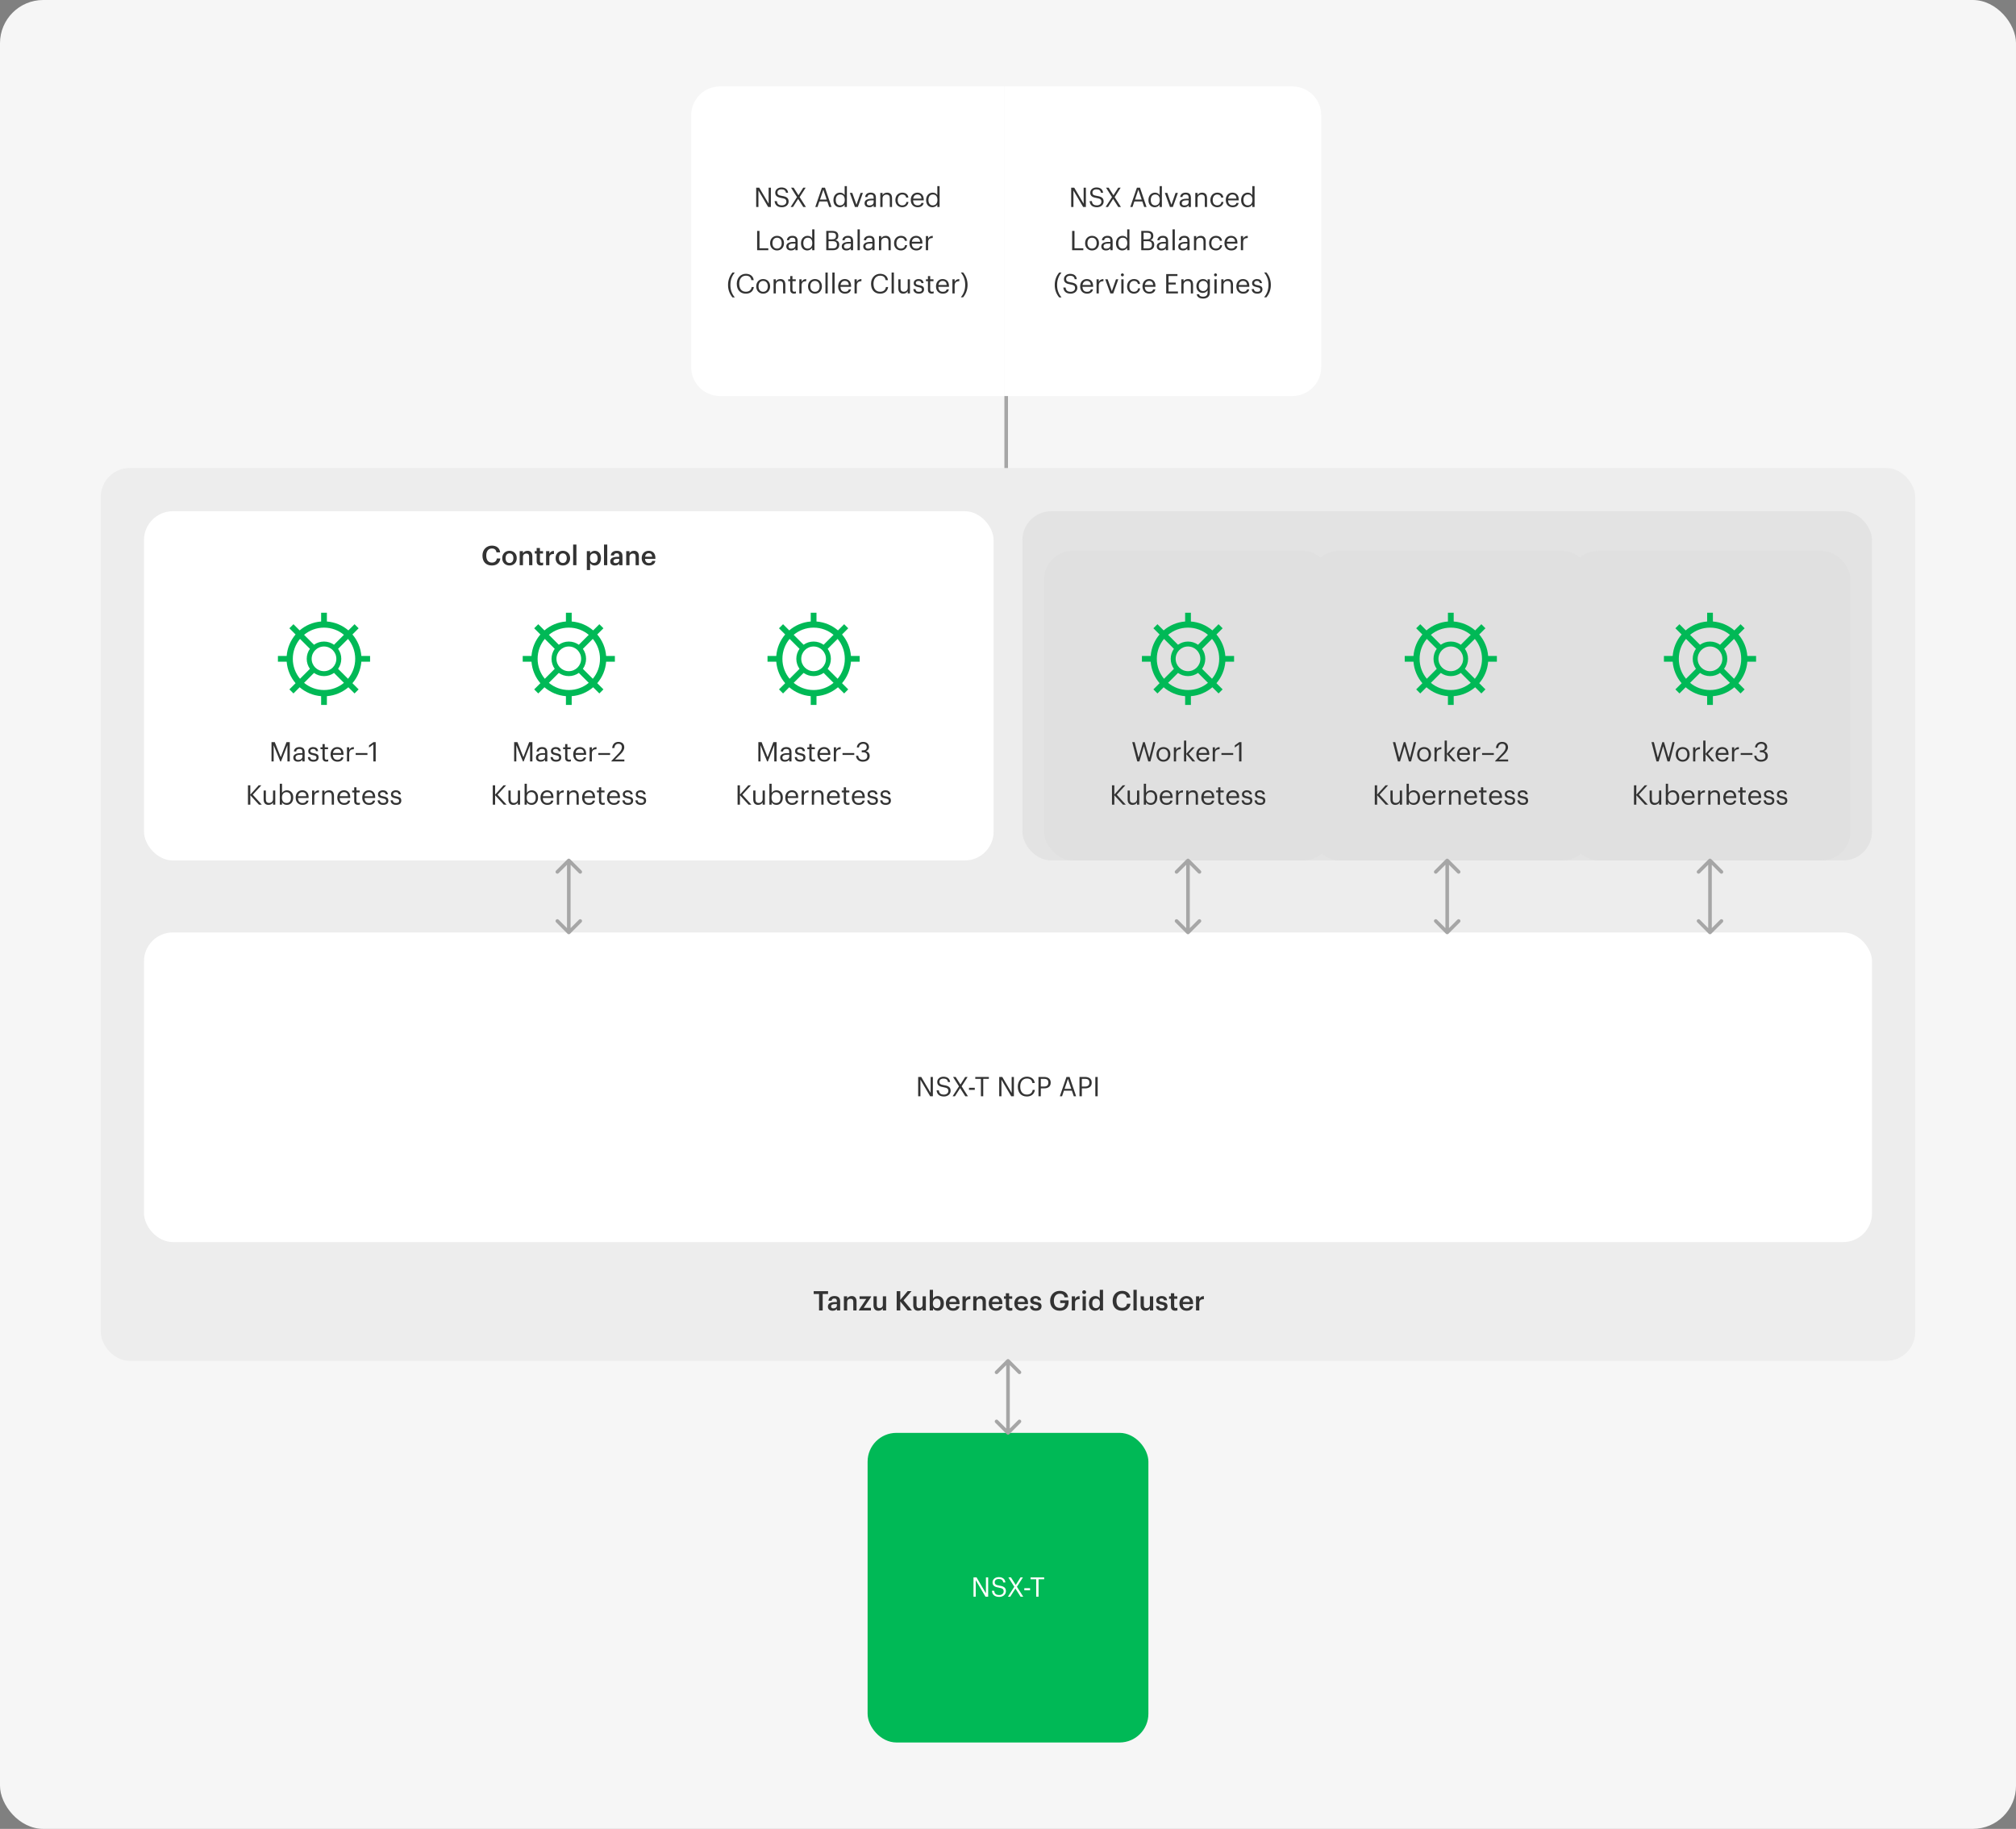 <svg width="1120" height="1016" viewBox="0 0 1120 1016" fill="none" xmlns="http://www.w3.org/2000/svg">
<rect x="0" y="0" width="1120" height="1016" fill="#808080" stroke="none"/>
<rect width="1120" height="1016" rx="24" fill="#F6F6F6"/>
<g clip-path="url(#clip0_8578_15376)">
<rect x="56" y="260" width="1008" height="496" rx="16" fill="#EDEDED"/>
<rect x="80" y="284" width="472" height="194" rx="16" fill="white"/>
<path d="M273.278 314.15C269.918 314.15 268.043 312.005 268.043 308.705V308.585C268.043 305.36 270.263 303.11 273.248 303.11C275.708 303.11 277.613 304.34 277.853 306.86H275.828C275.603 305.435 274.808 304.7 273.263 304.7C271.373 304.7 270.143 306.17 270.143 308.57V308.69C270.143 311.105 271.298 312.53 273.278 312.53C274.763 312.53 275.813 311.78 276.023 310.265H277.973C277.658 312.845 275.828 314.15 273.278 314.15ZM283.046 314.15C280.736 314.15 279.026 312.545 279.026 310.16V310.04C279.026 307.61 280.751 305.99 283.061 305.99C285.356 305.99 287.081 307.595 287.081 309.995V310.115C287.081 312.56 285.356 314.15 283.046 314.15ZM283.061 312.74C284.411 312.74 285.221 311.735 285.221 310.13V310.025C285.221 308.405 284.411 307.415 283.061 307.415C281.711 307.415 280.886 308.39 280.886 310.01V310.13C280.886 311.735 281.681 312.74 283.061 312.74ZM288.721 314V306.155H290.536V307.4C290.911 306.635 291.781 305.99 293.071 305.99C294.646 305.99 295.756 306.905 295.756 309.065V314H293.941V309.23C293.941 308.045 293.461 307.505 292.381 307.505C291.361 307.505 290.536 308.135 290.536 309.38V314H288.721ZM300.517 314.135C298.957 314.135 298.147 313.295 298.147 311.81V307.52H297.097V306.155H298.147V304.43H299.962V306.155H301.687V307.52H299.962V311.645C299.962 312.335 300.292 312.65 300.862 312.65C301.222 312.65 301.492 312.605 301.747 312.5V313.94C301.462 314.045 301.072 314.135 300.517 314.135ZM303.384 314V306.155H305.199V307.625C305.694 306.635 306.429 306.05 307.749 306.035V307.73C306.159 307.745 305.199 308.255 305.199 309.92V314H303.384ZM312.694 314.15C310.384 314.15 308.674 312.545 308.674 310.16V310.04C308.674 307.61 310.399 305.99 312.709 305.99C315.004 305.99 316.729 307.595 316.729 309.995V310.115C316.729 312.56 315.004 314.15 312.694 314.15ZM312.709 312.74C314.059 312.74 314.869 311.735 314.869 310.13V310.025C314.869 308.405 314.059 307.415 312.709 307.415C311.359 307.415 310.534 308.39 310.534 310.01V310.13C310.534 311.735 311.329 312.74 312.709 312.74ZM318.414 314V302.525H320.229V314H318.414ZM329.946 312.71C331.281 312.71 332.016 311.81 332.016 310.13V310.01C332.016 308.27 331.116 307.415 329.931 307.415C328.671 307.415 327.771 308.27 327.771 310.01V310.13C327.771 311.885 328.626 312.71 329.946 312.71ZM326.016 316.685V306.155H327.831V307.415C328.266 306.665 329.241 305.99 330.396 305.99C332.361 305.99 333.876 307.445 333.876 309.98V310.1C333.876 312.62 332.421 314.15 330.396 314.15C329.151 314.15 328.251 313.535 327.831 312.77V316.685H326.016ZM335.553 314V302.525H337.368V314H335.553ZM342.07 312.845C343.18 312.845 344.005 312.26 344.005 311.255V310.475H343.075C341.695 310.475 340.81 310.79 340.81 311.75C340.81 312.41 341.17 312.845 342.07 312.845ZM341.635 314.15C340.195 314.15 339.01 313.46 339.01 311.825C339.01 309.995 340.78 309.335 343.03 309.335H344.005V308.93C344.005 307.88 343.645 307.355 342.58 307.355C341.635 307.355 341.17 307.805 341.08 308.585H339.325C339.475 306.755 340.93 305.99 342.685 305.99C344.44 305.99 345.82 306.71 345.82 308.855V314H344.035V313.04C343.525 313.715 342.835 314.15 341.635 314.15ZM347.9 314V306.155H349.715V307.4C350.09 306.635 350.96 305.99 352.25 305.99C353.825 305.99 354.935 306.905 354.935 309.065V314H353.12V309.23C353.12 308.045 352.64 307.505 351.56 307.505C350.54 307.505 349.715 308.135 349.715 309.38V314H347.9ZM360.476 314.15C358.166 314.15 356.501 312.635 356.501 310.16V310.04C356.501 307.61 358.166 305.99 360.401 305.99C362.351 305.99 364.106 307.145 364.106 309.95V310.475H358.361C358.421 311.96 359.171 312.8 360.521 312.8C361.616 312.8 362.186 312.365 362.321 311.6H364.076C363.821 313.25 362.486 314.15 360.476 314.15ZM358.391 309.26H362.306C362.216 307.91 361.526 307.31 360.401 307.31C359.306 307.31 358.571 308.045 358.391 309.26Z" fill="#333333"/>
<g clip-path="url(#clip1_8578_15376)">
<rect x="106" y="334" width="420" height="120" rx="16" fill="white"/>
<path fill-rule="evenodd" clip-rule="evenodd" d="M178.406 340.4V345.261C173.865 345.606 169.731 347.41 166.472 350.205L163.034 346.767L160.772 349.029L164.21 352.467C161.416 355.726 159.612 359.859 159.267 364.4H154.4V367.6H159.267C159.612 372.141 161.416 376.275 164.211 379.534L160.775 382.97L163.038 385.233L166.474 381.797C169.733 384.591 173.866 386.394 178.406 386.739V391.6H181.606L181.606 386.739C186.147 386.394 190.28 384.591 193.538 381.797L196.975 385.233L199.238 382.97L195.801 379.534C198.596 376.275 200.4 372.141 200.746 367.6H205.6V364.4H200.746C200.4 359.859 198.597 355.726 195.803 352.467L199.241 349.029L196.978 346.767L193.54 350.205C190.281 347.41 186.147 345.606 181.606 345.261L181.606 340.4L178.406 340.4ZM174.442 373.829L168.934 379.337C171.937 381.832 175.796 383.333 180.006 383.333C184.216 383.333 188.075 381.832 191.078 379.337L185.565 373.823C183.995 374.942 182.074 375.6 180 375.6C177.929 375.6 176.011 374.944 174.442 373.829ZM172.178 371.567L166.671 377.074C164.174 374.071 162.673 370.211 162.673 366C162.673 361.79 164.174 357.93 166.67 354.927L172.177 360.434C171.058 362.004 170.4 363.925 170.4 366C170.4 368.075 171.059 369.997 172.178 371.567ZM174.44 358.173C176.009 357.056 177.928 356.4 180 356.4C182.075 356.4 183.997 357.058 185.567 358.178L191.08 352.665C188.077 350.168 184.217 348.667 180.006 348.667C175.796 348.667 171.936 350.168 168.932 352.665L174.44 358.173ZM187.828 360.442C188.944 362.01 189.6 363.928 189.6 366C189.6 368.072 188.943 369.991 187.827 371.56L193.341 377.074C195.838 374.071 197.339 370.211 197.339 366C197.339 361.79 195.839 357.93 193.343 354.927L187.828 360.442ZM186.857 366C186.857 369.787 183.787 372.857 180 372.857C176.213 372.857 173.143 369.787 173.143 366C173.143 362.213 176.213 359.143 180 359.143C183.787 359.143 186.857 362.213 186.857 366Z" fill="#00B956"/>
<path d="M150.837 423V412.275H152.652L155.967 420.63L159.177 412.275H160.977V423H159.672V413.97L156.117 423H155.712L152.037 413.97V423H150.837ZM165.679 422.145C166.999 422.145 168.004 421.47 168.004 420.255V419.28H166.924C165.349 419.28 164.194 419.67 164.194 420.825C164.194 421.635 164.584 422.145 165.679 422.145ZM165.559 423.135C164.104 423.135 162.949 422.43 162.949 420.825C162.949 419.01 164.869 418.395 166.879 418.395H168.004V417.825C168.004 416.58 167.524 416.055 166.324 416.055C165.244 416.055 164.644 416.505 164.524 417.465H163.279C163.444 415.68 164.869 415.02 166.384 415.02C167.884 415.02 169.249 415.635 169.249 417.825V423H168.004V422.01C167.419 422.745 166.714 423.135 165.559 423.135ZM174.125 423.135C172.25 423.135 171.125 422.19 171.05 420.585H172.265C172.355 421.515 172.85 422.1 174.11 422.1C175.295 422.1 175.82 421.695 175.82 420.855C175.82 420.03 175.205 419.76 173.99 419.535C171.95 419.16 171.26 418.59 171.26 417.225C171.26 415.77 172.685 415.02 173.915 415.02C175.325 415.02 176.54 415.59 176.75 417.285H175.55C175.37 416.43 174.89 416.055 173.9 416.055C173 416.055 172.415 416.505 172.415 417.18C172.415 417.885 172.805 418.17 174.245 418.425C175.865 418.725 177.005 419.085 177.005 420.75C177.005 422.175 176.03 423.135 174.125 423.135ZM181.287 423.105C179.862 423.105 179.172 422.265 179.172 421.035V416.205H178.047V415.155H179.172V413.37H180.417V415.155H182.247V416.205H180.417V420.915C180.417 421.68 180.762 422.055 181.392 422.055C181.782 422.055 182.082 421.995 182.352 421.89V422.94C182.097 423.03 181.797 423.105 181.287 423.105ZM187.444 423.135C185.224 423.135 183.649 421.575 183.649 419.16V419.04C183.649 416.67 185.164 415.02 187.324 415.02C189.139 415.02 190.849 416.115 190.849 418.92V419.325H184.939C184.999 421.11 185.854 422.1 187.459 422.1C188.674 422.1 189.379 421.65 189.544 420.735H190.789C190.519 422.31 189.214 423.135 187.444 423.135ZM184.984 418.32H189.574C189.454 416.7 188.614 416.055 187.324 416.055C186.049 416.055 185.194 416.925 184.984 418.32ZM192.759 423V415.155H194.004V416.565C194.499 415.68 195.174 415.065 196.584 415.02V416.19C195.009 416.265 194.004 416.76 194.004 418.695V423H192.759ZM197.594 419.385V418.335H204.134V419.385H197.594ZM207.416 423V413.565L205.016 415.29V414.075L207.506 412.275H208.721V423H207.416ZM137.764 447V436.275H139.069V441.435L143.734 436.26H145.189L140.419 441.48L145.429 447H143.854L139.069 441.765V447H137.764ZM149.191 447.135C147.631 447.135 146.461 446.28 146.461 444.12V439.155H147.706V444.06C147.706 445.44 148.291 446.055 149.521 446.055C150.631 446.055 151.681 445.32 151.681 443.91V439.155H152.926V447H151.681V445.755C151.321 446.49 150.451 447.135 149.191 447.135ZM159.342 447.135C158.067 447.135 157.137 446.49 156.687 445.71V447H155.442V435.405H156.687V440.475C157.137 439.71 158.202 439.02 159.342 439.02C161.397 439.02 162.912 440.52 162.912 442.965V443.085C162.912 445.485 161.502 447.135 159.342 447.135ZM159.222 446.1C160.782 446.1 161.622 445.05 161.622 443.145V443.025C161.622 441.045 160.527 440.055 159.207 440.055C157.752 440.055 156.642 441.015 156.642 443.025V443.145C156.642 445.155 157.692 446.1 159.222 446.1ZM168.056 447.135C165.836 447.135 164.261 445.575 164.261 443.16V443.04C164.261 440.67 165.776 439.02 167.936 439.02C169.751 439.02 171.461 440.115 171.461 442.92V443.325H165.551C165.611 445.11 166.466 446.1 168.071 446.1C169.286 446.1 169.991 445.65 170.156 444.735H171.401C171.131 446.31 169.826 447.135 168.056 447.135ZM165.596 442.32H170.186C170.066 440.7 169.226 440.055 167.936 440.055C166.661 440.055 165.806 440.925 165.596 442.32ZM173.372 447V439.155H174.617V440.565C175.112 439.68 175.787 439.065 177.197 439.02V440.19C175.622 440.265 174.617 440.76 174.617 442.695V447H173.372ZM179.011 447V439.155H180.256V440.4C180.616 439.665 181.486 439.02 182.776 439.02C184.396 439.02 185.536 439.905 185.536 442.185V447H184.291V442.095C184.291 440.715 183.706 440.1 182.446 440.1C181.291 440.1 180.256 440.835 180.256 442.245V447H179.011ZM191.186 447.135C188.966 447.135 187.391 445.575 187.391 443.16V443.04C187.391 440.67 188.906 439.02 191.066 439.02C192.881 439.02 194.591 440.115 194.591 442.92V443.325H188.681C188.741 445.11 189.596 446.1 191.201 446.1C192.416 446.1 193.121 445.65 193.286 444.735H194.531C194.261 446.31 192.956 447.135 191.186 447.135ZM188.726 442.32H193.316C193.196 440.7 192.356 440.055 191.066 440.055C189.791 440.055 188.936 440.925 188.726 442.32ZM198.887 447.105C197.462 447.105 196.772 446.265 196.772 445.035V440.205H195.647V439.155H196.772V437.37H198.017V439.155H199.847V440.205H198.017V444.915C198.017 445.68 198.362 446.055 198.992 446.055C199.382 446.055 199.682 445.995 199.952 445.89V446.94C199.697 447.03 199.397 447.105 198.887 447.105ZM205.044 447.135C202.824 447.135 201.249 445.575 201.249 443.16V443.04C201.249 440.67 202.764 439.02 204.924 439.02C206.739 439.02 208.449 440.115 208.449 442.92V443.325H202.539C202.599 445.11 203.454 446.1 205.059 446.1C206.274 446.1 206.979 445.65 207.144 444.735H208.389C208.119 446.31 206.814 447.135 205.044 447.135ZM202.584 442.32H207.174C207.054 440.7 206.214 440.055 204.924 440.055C203.649 440.055 202.794 440.925 202.584 442.32ZM212.862 447.135C210.987 447.135 209.862 446.19 209.787 444.585H211.002C211.092 445.515 211.587 446.1 212.847 446.1C214.032 446.1 214.557 445.695 214.557 444.855C214.557 444.03 213.942 443.76 212.727 443.535C210.687 443.16 209.997 442.59 209.997 441.225C209.997 439.77 211.422 439.02 212.652 439.02C214.062 439.02 215.277 439.59 215.487 441.285H214.287C214.107 440.43 213.627 440.055 212.637 440.055C211.737 440.055 211.152 440.505 211.152 441.18C211.152 441.885 211.542 442.17 212.982 442.425C214.602 442.725 215.742 443.085 215.742 444.75C215.742 446.175 214.767 447.135 212.862 447.135ZM220.069 447.135C218.194 447.135 217.069 446.19 216.994 444.585H218.209C218.299 445.515 218.794 446.1 220.054 446.1C221.239 446.1 221.764 445.695 221.764 444.855C221.764 444.03 221.149 443.76 219.934 443.535C217.894 443.16 217.204 442.59 217.204 441.225C217.204 439.77 218.629 439.02 219.859 439.02C221.269 439.02 222.484 439.59 222.694 441.285H221.494C221.314 440.43 220.834 440.055 219.844 440.055C218.944 440.055 218.359 440.505 218.359 441.18C218.359 441.885 218.749 442.17 220.189 442.425C221.809 442.725 222.949 443.085 222.949 444.75C222.949 446.175 221.974 447.135 220.069 447.135Z" fill="#333333"/>
<path fill-rule="evenodd" clip-rule="evenodd" d="M314.406 340.4V345.261C309.865 345.606 305.731 347.41 302.472 350.205L299.034 346.767L296.772 349.029L300.21 352.467C297.416 355.726 295.612 359.859 295.267 364.4H290.4V367.6H295.267C295.612 372.141 297.416 376.275 300.211 379.534L296.775 382.97L299.038 385.233L302.474 381.797C305.733 384.591 309.866 386.394 314.406 386.739V391.6H317.606L317.606 386.739C322.147 386.394 326.28 384.591 329.538 381.797L332.975 385.233L335.238 382.97L331.801 379.534C334.596 376.275 336.4 372.141 336.746 367.6H341.6V364.4H336.746C336.4 359.859 334.597 355.726 331.803 352.467L335.241 349.029L332.978 346.767L329.54 350.205C326.281 347.41 322.147 345.606 317.606 345.261L317.606 340.4L314.406 340.4ZM310.442 373.829L304.934 379.337C307.937 381.832 311.796 383.333 316.006 383.333C320.216 383.333 324.075 381.832 327.078 379.337L321.565 373.823C319.995 374.942 318.074 375.6 316 375.6C313.929 375.6 312.011 374.944 310.442 373.829ZM308.178 371.567L302.671 377.074C300.174 374.071 298.673 370.211 298.673 366C298.673 361.79 300.174 357.93 302.67 354.927L308.177 360.434C307.058 362.004 306.4 363.925 306.4 366C306.4 368.075 307.059 369.997 308.178 371.567ZM310.44 358.173C312.009 357.056 313.928 356.4 316 356.4C318.075 356.4 319.997 357.058 321.567 358.178L327.08 352.665C324.077 350.168 320.217 348.667 316.006 348.667C311.796 348.667 307.936 350.168 304.932 352.665L310.44 358.173ZM323.828 360.442C324.944 362.01 325.6 363.928 325.6 366C325.6 368.072 324.943 369.991 323.827 371.56L329.341 377.074C331.838 374.071 333.339 370.211 333.339 366C333.339 361.79 331.839 357.93 329.343 354.927L323.828 360.442ZM322.857 366C322.857 369.787 319.787 372.857 316 372.857C312.213 372.857 309.143 369.787 309.143 366C309.143 362.213 312.213 359.143 316 359.143C319.787 359.143 322.857 362.213 322.857 366Z" fill="#00B956"/>
<path d="M285.643 423V412.275H287.458L290.773 420.63L293.983 412.275H295.783V423H294.478V413.97L290.923 423H290.518L286.843 413.97V423H285.643ZM300.485 422.145C301.805 422.145 302.81 421.47 302.81 420.255V419.28H301.73C300.155 419.28 299 419.67 299 420.825C299 421.635 299.39 422.145 300.485 422.145ZM300.365 423.135C298.91 423.135 297.755 422.43 297.755 420.825C297.755 419.01 299.675 418.395 301.685 418.395H302.81V417.825C302.81 416.58 302.33 416.055 301.13 416.055C300.05 416.055 299.45 416.505 299.33 417.465H298.085C298.25 415.68 299.675 415.02 301.19 415.02C302.69 415.02 304.055 415.635 304.055 417.825V423H302.81V422.01C302.225 422.745 301.52 423.135 300.365 423.135ZM308.931 423.135C307.056 423.135 305.931 422.19 305.856 420.585H307.071C307.161 421.515 307.656 422.1 308.916 422.1C310.101 422.1 310.626 421.695 310.626 420.855C310.626 420.03 310.011 419.76 308.796 419.535C306.756 419.16 306.066 418.59 306.066 417.225C306.066 415.77 307.491 415.02 308.721 415.02C310.131 415.02 311.346 415.59 311.556 417.285H310.356C310.176 416.43 309.696 416.055 308.706 416.055C307.806 416.055 307.221 416.505 307.221 417.18C307.221 417.885 307.611 418.17 309.051 418.425C310.671 418.725 311.811 419.085 311.811 420.75C311.811 422.175 310.836 423.135 308.931 423.135ZM316.093 423.105C314.668 423.105 313.978 422.265 313.978 421.035V416.205H312.853V415.155H313.978V413.37H315.223V415.155H317.053V416.205H315.223V420.915C315.223 421.68 315.568 422.055 316.198 422.055C316.588 422.055 316.888 421.995 317.158 421.89V422.94C316.903 423.03 316.603 423.105 316.093 423.105ZM322.25 423.135C320.03 423.135 318.455 421.575 318.455 419.16V419.04C318.455 416.67 319.97 415.02 322.13 415.02C323.945 415.02 325.655 416.115 325.655 418.92V419.325H319.745C319.805 421.11 320.66 422.1 322.265 422.1C323.48 422.1 324.185 421.65 324.35 420.735H325.595C325.325 422.31 324.02 423.135 322.25 423.135ZM319.79 418.32H324.38C324.26 416.7 323.42 416.055 322.13 416.055C320.855 416.055 320 416.925 319.79 418.32ZM327.565 423V415.155H328.81V416.565C329.305 415.68 329.98 415.065 331.39 415.02V416.19C329.815 416.265 328.81 416.76 328.81 418.695V423H327.565ZM332.4 419.385V418.335H338.94V419.385H332.4ZM339.686 423V422.7L343.946 418.215C344.921 417.18 345.491 416.205 345.491 415.11C345.491 413.91 344.786 413.19 343.571 413.19C342.326 413.19 341.516 413.895 341.306 415.575H340.091C340.256 413.475 341.531 412.14 343.571 412.14C345.551 412.14 346.811 413.31 346.811 415.155C346.811 416.475 345.971 417.765 344.651 419.055L341.696 421.935H346.871V423H339.686ZM273.764 447V436.275H275.069V441.435L279.734 436.26H281.189L276.419 441.48L281.429 447H279.854L275.069 441.765V447H273.764ZM285.191 447.135C283.631 447.135 282.461 446.28 282.461 444.12V439.155H283.706V444.06C283.706 445.44 284.291 446.055 285.521 446.055C286.631 446.055 287.681 445.32 287.681 443.91V439.155H288.926V447H287.681V445.755C287.321 446.49 286.451 447.135 285.191 447.135ZM295.342 447.135C294.067 447.135 293.137 446.49 292.687 445.71V447H291.442V435.405H292.687V440.475C293.137 439.71 294.202 439.02 295.342 439.02C297.397 439.02 298.912 440.52 298.912 442.965V443.085C298.912 445.485 297.502 447.135 295.342 447.135ZM295.222 446.1C296.782 446.1 297.622 445.05 297.622 443.145V443.025C297.622 441.045 296.527 440.055 295.207 440.055C293.752 440.055 292.642 441.015 292.642 443.025V443.145C292.642 445.155 293.692 446.1 295.222 446.1ZM304.056 447.135C301.836 447.135 300.261 445.575 300.261 443.16V443.04C300.261 440.67 301.776 439.02 303.936 439.02C305.751 439.02 307.461 440.115 307.461 442.92V443.325H301.551C301.611 445.11 302.466 446.1 304.071 446.1C305.286 446.1 305.991 445.65 306.156 444.735H307.401C307.131 446.31 305.826 447.135 304.056 447.135ZM301.596 442.32H306.186C306.066 440.7 305.226 440.055 303.936 440.055C302.661 440.055 301.806 440.925 301.596 442.32ZM309.372 447V439.155H310.617V440.565C311.112 439.68 311.787 439.065 313.197 439.02V440.19C311.622 440.265 310.617 440.76 310.617 442.695V447H309.372ZM315.011 447V439.155H316.256V440.4C316.616 439.665 317.486 439.02 318.776 439.02C320.396 439.02 321.536 439.905 321.536 442.185V447H320.291V442.095C320.291 440.715 319.706 440.1 318.446 440.1C317.291 440.1 316.256 440.835 316.256 442.245V447H315.011ZM327.186 447.135C324.966 447.135 323.391 445.575 323.391 443.16V443.04C323.391 440.67 324.906 439.02 327.066 439.02C328.881 439.02 330.591 440.115 330.591 442.92V443.325H324.681C324.741 445.11 325.596 446.1 327.201 446.1C328.416 446.1 329.121 445.65 329.286 444.735H330.531C330.261 446.31 328.956 447.135 327.186 447.135ZM324.726 442.32H329.316C329.196 440.7 328.356 440.055 327.066 440.055C325.791 440.055 324.936 440.925 324.726 442.32ZM334.887 447.105C333.462 447.105 332.772 446.265 332.772 445.035V440.205H331.647V439.155H332.772V437.37H334.017V439.155H335.847V440.205H334.017V444.915C334.017 445.68 334.362 446.055 334.992 446.055C335.382 446.055 335.682 445.995 335.952 445.89V446.94C335.697 447.03 335.397 447.105 334.887 447.105ZM341.044 447.135C338.824 447.135 337.249 445.575 337.249 443.16V443.04C337.249 440.67 338.764 439.02 340.924 439.02C342.739 439.02 344.449 440.115 344.449 442.92V443.325H338.539C338.599 445.11 339.454 446.1 341.059 446.1C342.274 446.1 342.979 445.65 343.144 444.735H344.389C344.119 446.31 342.814 447.135 341.044 447.135ZM338.584 442.32H343.174C343.054 440.7 342.214 440.055 340.924 440.055C339.649 440.055 338.794 440.925 338.584 442.32ZM348.862 447.135C346.987 447.135 345.862 446.19 345.787 444.585H347.002C347.092 445.515 347.587 446.1 348.847 446.1C350.032 446.1 350.557 445.695 350.557 444.855C350.557 444.03 349.942 443.76 348.727 443.535C346.687 443.16 345.997 442.59 345.997 441.225C345.997 439.77 347.422 439.02 348.652 439.02C350.062 439.02 351.277 439.59 351.487 441.285H350.287C350.107 440.43 349.627 440.055 348.637 440.055C347.737 440.055 347.152 440.505 347.152 441.18C347.152 441.885 347.542 442.17 348.982 442.425C350.602 442.725 351.742 443.085 351.742 444.75C351.742 446.175 350.767 447.135 348.862 447.135ZM356.069 447.135C354.194 447.135 353.069 446.19 352.994 444.585H354.209C354.299 445.515 354.794 446.1 356.054 446.1C357.239 446.1 357.764 445.695 357.764 444.855C357.764 444.03 357.149 443.76 355.934 443.535C353.894 443.16 353.204 442.59 353.204 441.225C353.204 439.77 354.629 439.02 355.859 439.02C357.269 439.02 358.484 439.59 358.694 441.285H357.494C357.314 440.43 356.834 440.055 355.844 440.055C354.944 440.055 354.359 440.505 354.359 441.18C354.359 441.885 354.749 442.17 356.189 442.425C357.809 442.725 358.949 443.085 358.949 444.75C358.949 446.175 357.974 447.135 356.069 447.135Z" fill="#333333"/>
<path fill-rule="evenodd" clip-rule="evenodd" d="M450.406 340.4V345.261C445.865 345.606 441.731 347.41 438.472 350.205L435.034 346.767L432.772 349.029L436.21 352.467C433.416 355.726 431.612 359.859 431.267 364.4H426.4V367.6H431.267C431.612 372.141 433.416 376.275 436.211 379.534L432.775 382.97L435.038 385.233L438.474 381.797C441.733 384.591 445.866 386.394 450.406 386.739V391.6H453.606L453.606 386.739C458.147 386.394 462.28 384.591 465.538 381.797L468.975 385.233L471.238 382.97L467.801 379.534C470.596 376.275 472.4 372.141 472.746 367.6H477.6V364.4H472.746C472.4 359.859 470.597 355.726 467.803 352.467L471.241 349.029L468.978 346.767L465.54 350.205C462.281 347.41 458.147 345.606 453.606 345.261L453.606 340.4L450.406 340.4ZM446.442 373.829L440.934 379.337C443.937 381.832 447.796 383.333 452.006 383.333C456.216 383.333 460.075 381.832 463.078 379.337L457.565 373.823C455.995 374.942 454.074 375.6 452 375.6C449.929 375.6 448.011 374.944 446.442 373.829ZM444.178 371.567L438.671 377.074C436.174 374.071 434.673 370.211 434.673 366C434.673 361.79 436.174 357.93 438.67 354.927L444.177 360.434C443.058 362.004 442.4 363.925 442.4 366C442.4 368.075 443.059 369.997 444.178 371.567ZM446.44 358.173C448.009 357.056 449.928 356.4 452 356.4C454.075 356.4 455.997 357.058 457.567 358.178L463.08 352.665C460.077 350.168 456.217 348.667 452.006 348.667C447.796 348.667 443.936 350.168 440.932 352.665L446.44 358.173ZM459.828 360.442C460.944 362.01 461.6 363.928 461.6 366C461.6 368.072 460.943 369.991 459.827 371.56L465.341 377.074C467.838 374.071 469.339 370.211 469.339 366C469.339 361.79 467.839 357.93 465.343 354.927L459.828 360.442ZM458.857 366C458.857 369.787 455.787 372.857 452 372.857C448.213 372.857 445.143 369.787 445.143 366C445.143 362.213 448.213 359.143 452 359.143C455.787 359.143 458.857 362.213 458.857 366Z" fill="#00B956"/>
<path d="M421.307 423V412.275H423.122L426.437 420.63L429.647 412.275H431.447V423H430.142V413.97L426.587 423H426.182L422.507 413.97V423H421.307ZM436.148 422.145C437.468 422.145 438.473 421.47 438.473 420.255V419.28H437.393C435.818 419.28 434.663 419.67 434.663 420.825C434.663 421.635 435.053 422.145 436.148 422.145ZM436.028 423.135C434.573 423.135 433.418 422.43 433.418 420.825C433.418 419.01 435.338 418.395 437.348 418.395H438.473V417.825C438.473 416.58 437.993 416.055 436.793 416.055C435.713 416.055 435.113 416.505 434.993 417.465H433.748C433.913 415.68 435.338 415.02 436.853 415.02C438.353 415.02 439.718 415.635 439.718 417.825V423H438.473V422.01C437.888 422.745 437.183 423.135 436.028 423.135ZM444.594 423.135C442.719 423.135 441.594 422.19 441.519 420.585H442.734C442.824 421.515 443.319 422.1 444.579 422.1C445.764 422.1 446.289 421.695 446.289 420.855C446.289 420.03 445.674 419.76 444.459 419.535C442.419 419.16 441.729 418.59 441.729 417.225C441.729 415.77 443.154 415.02 444.384 415.02C445.794 415.02 447.009 415.59 447.219 417.285H446.019C445.839 416.43 445.359 416.055 444.369 416.055C443.469 416.055 442.884 416.505 442.884 417.18C442.884 417.885 443.274 418.17 444.714 418.425C446.334 418.725 447.474 419.085 447.474 420.75C447.474 422.175 446.499 423.135 444.594 423.135ZM451.756 423.105C450.331 423.105 449.641 422.265 449.641 421.035V416.205H448.516V415.155H449.641V413.37H450.886V415.155H452.716V416.205H450.886V420.915C450.886 421.68 451.231 422.055 451.861 422.055C452.251 422.055 452.551 421.995 452.821 421.89V422.94C452.566 423.03 452.266 423.105 451.756 423.105ZM457.913 423.135C455.693 423.135 454.118 421.575 454.118 419.16V419.04C454.118 416.67 455.633 415.02 457.793 415.02C459.608 415.02 461.318 416.115 461.318 418.92V419.325H455.408C455.468 421.11 456.323 422.1 457.928 422.1C459.143 422.1 459.848 421.65 460.013 420.735H461.258C460.988 422.31 459.683 423.135 457.913 423.135ZM455.453 418.32H460.043C459.923 416.7 459.083 416.055 457.793 416.055C456.518 416.055 455.663 416.925 455.453 418.32ZM463.228 423V415.155H464.473V416.565C464.968 415.68 465.643 415.065 467.053 415.02V416.19C465.478 416.265 464.473 416.76 464.473 418.695V423H463.228ZM468.063 419.385V418.335H474.603V419.385H468.063ZM479.341 423.135C477.061 423.135 475.666 421.71 475.591 419.835H476.791C476.911 421.11 477.676 422.085 479.371 422.085C481.051 422.085 481.816 421.275 481.816 420.015C481.816 418.635 481.066 417.93 479.551 417.93H478.741V416.835H479.491C480.886 416.835 481.501 416.175 481.501 415.005C481.501 413.985 480.856 413.205 479.551 413.205C478.216 413.205 477.316 414.015 477.181 415.23H476.041C476.116 413.535 477.511 412.14 479.551 412.14C481.591 412.14 482.776 413.49 482.776 414.975C482.776 416.19 482.056 416.91 481.081 417.315C482.341 417.645 483.151 418.53 483.151 420.015C483.151 421.965 481.561 423.135 479.341 423.135ZM409.764 447V436.275H411.069V441.435L415.734 436.26H417.189L412.419 441.48L417.429 447H415.854L411.069 441.765V447H409.764ZM421.191 447.135C419.631 447.135 418.461 446.28 418.461 444.12V439.155H419.706V444.06C419.706 445.44 420.291 446.055 421.521 446.055C422.631 446.055 423.681 445.32 423.681 443.91V439.155H424.926V447H423.681V445.755C423.321 446.49 422.451 447.135 421.191 447.135ZM431.342 447.135C430.067 447.135 429.137 446.49 428.687 445.71V447H427.442V435.405H428.687V440.475C429.137 439.71 430.202 439.02 431.342 439.02C433.397 439.02 434.912 440.52 434.912 442.965V443.085C434.912 445.485 433.502 447.135 431.342 447.135ZM431.222 446.1C432.782 446.1 433.622 445.05 433.622 443.145V443.025C433.622 441.045 432.527 440.055 431.207 440.055C429.752 440.055 428.642 441.015 428.642 443.025V443.145C428.642 445.155 429.692 446.1 431.222 446.1ZM440.056 447.135C437.836 447.135 436.261 445.575 436.261 443.16V443.04C436.261 440.67 437.776 439.02 439.936 439.02C441.751 439.02 443.461 440.115 443.461 442.92V443.325H437.551C437.611 445.11 438.466 446.1 440.071 446.1C441.286 446.1 441.991 445.65 442.156 444.735H443.401C443.131 446.31 441.826 447.135 440.056 447.135ZM437.596 442.32H442.186C442.066 440.7 441.226 440.055 439.936 440.055C438.661 440.055 437.806 440.925 437.596 442.32ZM445.372 447V439.155H446.617V440.565C447.112 439.68 447.787 439.065 449.197 439.02V440.19C447.622 440.265 446.617 440.76 446.617 442.695V447H445.372ZM451.011 447V439.155H452.256V440.4C452.616 439.665 453.486 439.02 454.776 439.02C456.396 439.02 457.536 439.905 457.536 442.185V447H456.291V442.095C456.291 440.715 455.706 440.1 454.446 440.1C453.291 440.1 452.256 440.835 452.256 442.245V447H451.011ZM463.186 447.135C460.966 447.135 459.391 445.575 459.391 443.16V443.04C459.391 440.67 460.906 439.02 463.066 439.02C464.881 439.02 466.591 440.115 466.591 442.92V443.325H460.681C460.741 445.11 461.596 446.1 463.201 446.1C464.416 446.1 465.121 445.65 465.286 444.735H466.531C466.261 446.31 464.956 447.135 463.186 447.135ZM460.726 442.32H465.316C465.196 440.7 464.356 440.055 463.066 440.055C461.791 440.055 460.936 440.925 460.726 442.32ZM470.887 447.105C469.462 447.105 468.772 446.265 468.772 445.035V440.205H467.647V439.155H468.772V437.37H470.017V439.155H471.847V440.205H470.017V444.915C470.017 445.68 470.362 446.055 470.992 446.055C471.382 446.055 471.682 445.995 471.952 445.89V446.94C471.697 447.03 471.397 447.105 470.887 447.105ZM477.044 447.135C474.824 447.135 473.249 445.575 473.249 443.16V443.04C473.249 440.67 474.764 439.02 476.924 439.02C478.739 439.02 480.449 440.115 480.449 442.92V443.325H474.539C474.599 445.11 475.454 446.1 477.059 446.1C478.274 446.1 478.979 445.65 479.144 444.735H480.389C480.119 446.31 478.814 447.135 477.044 447.135ZM474.584 442.32H479.174C479.054 440.7 478.214 440.055 476.924 440.055C475.649 440.055 474.794 440.925 474.584 442.32ZM484.862 447.135C482.987 447.135 481.862 446.19 481.787 444.585H483.002C483.092 445.515 483.587 446.1 484.847 446.1C486.032 446.1 486.557 445.695 486.557 444.855C486.557 444.03 485.942 443.76 484.727 443.535C482.687 443.16 481.997 442.59 481.997 441.225C481.997 439.77 483.422 439.02 484.652 439.02C486.062 439.02 487.277 439.59 487.487 441.285H486.287C486.107 440.43 485.627 440.055 484.637 440.055C483.737 440.055 483.152 440.505 483.152 441.18C483.152 441.885 483.542 442.17 484.982 442.425C486.602 442.725 487.742 443.085 487.742 444.75C487.742 446.175 486.767 447.135 484.862 447.135ZM492.069 447.135C490.194 447.135 489.069 446.19 488.994 444.585H490.209C490.299 445.515 490.794 446.1 492.054 446.1C493.239 446.1 493.764 445.695 493.764 444.855C493.764 444.03 493.149 443.76 491.934 443.535C489.894 443.16 489.204 442.59 489.204 441.225C489.204 439.77 490.629 439.02 491.859 439.02C493.269 439.02 494.484 439.59 494.694 441.285H493.494C493.314 440.43 492.834 440.055 491.844 440.055C490.944 440.055 490.359 440.505 490.359 441.18C490.359 441.885 490.749 442.17 492.189 442.425C493.809 442.725 494.949 443.085 494.949 444.75C494.949 446.175 493.974 447.135 492.069 447.135Z" fill="#333333"/>
</g>
<rect x="568" y="284" width="472" height="194" rx="16" fill="#E3E3E3"/>
<rect x="580" y="306" width="160" height="172" rx="16" fill="#E0E0E0"/>
<path fill-rule="evenodd" clip-rule="evenodd" d="M658.406 340.4V345.261C653.865 345.606 649.731 347.41 646.472 350.205L643.034 346.767L640.772 349.029L644.21 352.467C641.416 355.726 639.612 359.859 639.267 364.4H634.4V367.6H639.267C639.612 372.141 641.416 376.275 644.211 379.534L640.775 382.97L643.038 385.233L646.474 381.797C649.733 384.591 653.866 386.394 658.406 386.739V391.6H661.606L661.606 386.739C666.147 386.394 670.28 384.591 673.538 381.797L676.975 385.233L679.238 382.97L675.801 379.534C678.596 376.275 680.4 372.141 680.746 367.6H685.6V364.4H680.746C680.4 359.859 678.597 355.726 675.803 352.467L679.241 349.029L676.978 346.767L673.54 350.205C670.281 347.41 666.147 345.606 661.606 345.261L661.606 340.4L658.406 340.4ZM654.442 373.829L648.934 379.337C651.937 381.832 655.796 383.333 660.006 383.333C664.216 383.333 668.075 381.832 671.078 379.337L665.565 373.823C663.995 374.942 662.074 375.6 660 375.6C657.929 375.6 656.011 374.944 654.442 373.829ZM652.178 371.567L646.671 377.074C644.174 374.071 642.673 370.211 642.673 366C642.673 361.79 644.174 357.93 646.67 354.927L652.177 360.434C651.058 362.004 650.4 363.925 650.4 366C650.4 368.075 651.059 369.997 652.178 371.567ZM654.44 358.173C656.009 357.056 657.928 356.4 660 356.4C662.075 356.4 663.997 357.058 665.567 358.178L671.08 352.665C668.077 350.168 664.217 348.667 660.006 348.667C655.796 348.667 651.936 350.168 648.932 352.665L654.44 358.173ZM667.828 360.442C668.944 362.01 669.6 363.928 669.6 366C669.6 368.072 668.943 369.991 667.827 371.56L673.341 377.074C675.838 374.071 677.339 370.211 677.339 366C677.339 361.79 675.839 357.93 673.343 354.927L667.828 360.442ZM666.857 366C666.857 369.787 663.787 372.857 660 372.857C656.213 372.857 653.143 369.787 653.143 366C653.143 362.213 656.213 359.143 660 359.143C663.787 359.143 666.857 362.213 666.857 366Z" fill="#00B956"/>
<path d="M631.806 423L629.016 412.275H630.351L632.526 420.93L635.046 412.275H635.976L638.496 420.96L640.701 412.275H641.916L639.126 423H637.926L635.496 414.525L632.991 423H631.806ZM646.336 423.135C644.101 423.135 642.496 421.44 642.496 419.145V419.025C642.496 416.67 644.131 415.02 646.351 415.02C648.571 415.02 650.206 416.655 650.206 419.01V419.13C650.206 421.5 648.571 423.135 646.336 423.135ZM646.351 422.1C647.926 422.1 648.916 420.915 648.916 419.145V419.04C648.916 417.225 647.911 416.055 646.351 416.055C644.776 416.055 643.786 417.225 643.786 419.025V419.145C643.786 420.93 644.761 422.1 646.351 422.1ZM652.134 423V415.155H653.379V416.565C653.874 415.68 654.549 415.065 655.959 415.02V416.19C654.384 416.265 653.379 416.76 653.379 418.695V423H652.134ZM657.774 423V411.405H659.019V418.77L662.274 415.155H663.729L660.369 418.8L664.014 423H662.499L659.019 418.935V423H657.774ZM668.425 423.135C666.205 423.135 664.63 421.575 664.63 419.16V419.04C664.63 416.67 666.145 415.02 668.305 415.02C670.12 415.02 671.83 416.115 671.83 418.92V419.325H665.92C665.98 421.11 666.835 422.1 668.44 422.1C669.655 422.1 670.36 421.65 670.525 420.735H671.77C671.5 422.31 670.195 423.135 668.425 423.135ZM665.965 418.32H670.555C670.435 416.7 669.595 416.055 668.305 416.055C667.03 416.055 666.175 416.925 665.965 418.32ZM673.74 423V415.155H674.985V416.565C675.48 415.68 676.155 415.065 677.565 415.02V416.19C675.99 416.265 674.985 416.76 674.985 418.695V423H673.74ZM678.575 419.385V418.335H685.115V419.385H678.575ZM688.398 423V413.565L685.998 415.29V414.075L688.488 412.275H689.703V423H688.398ZM617.764 447V436.275H619.069V441.435L623.734 436.26H625.189L620.419 441.48L625.429 447H623.854L619.069 441.765V447H617.764ZM629.191 447.135C627.631 447.135 626.461 446.28 626.461 444.12V439.155H627.706V444.06C627.706 445.44 628.291 446.055 629.521 446.055C630.631 446.055 631.681 445.32 631.681 443.91V439.155H632.926V447H631.681V445.755C631.321 446.49 630.451 447.135 629.191 447.135ZM639.342 447.135C638.067 447.135 637.137 446.49 636.687 445.71V447H635.442V435.405H636.687V440.475C637.137 439.71 638.202 439.02 639.342 439.02C641.397 439.02 642.912 440.52 642.912 442.965V443.085C642.912 445.485 641.502 447.135 639.342 447.135ZM639.222 446.1C640.782 446.1 641.622 445.05 641.622 443.145V443.025C641.622 441.045 640.527 440.055 639.207 440.055C637.752 440.055 636.642 441.015 636.642 443.025V443.145C636.642 445.155 637.692 446.1 639.222 446.1ZM648.056 447.135C645.836 447.135 644.261 445.575 644.261 443.16V443.04C644.261 440.67 645.776 439.02 647.936 439.02C649.751 439.02 651.461 440.115 651.461 442.92V443.325H645.551C645.611 445.11 646.466 446.1 648.071 446.1C649.286 446.1 649.991 445.65 650.156 444.735H651.401C651.131 446.31 649.826 447.135 648.056 447.135ZM645.596 442.32H650.186C650.066 440.7 649.226 440.055 647.936 440.055C646.661 440.055 645.806 440.925 645.596 442.32ZM653.372 447V439.155H654.617V440.565C655.112 439.68 655.787 439.065 657.197 439.02V440.19C655.622 440.265 654.617 440.76 654.617 442.695V447H653.372ZM659.011 447V439.155H660.256V440.4C660.616 439.665 661.486 439.02 662.776 439.02C664.396 439.02 665.536 439.905 665.536 442.185V447H664.291V442.095C664.291 440.715 663.706 440.1 662.446 440.1C661.291 440.1 660.256 440.835 660.256 442.245V447H659.011ZM671.186 447.135C668.966 447.135 667.391 445.575 667.391 443.16V443.04C667.391 440.67 668.906 439.02 671.066 439.02C672.881 439.02 674.591 440.115 674.591 442.92V443.325H668.681C668.741 445.11 669.596 446.1 671.201 446.1C672.416 446.1 673.121 445.65 673.286 444.735H674.531C674.261 446.31 672.956 447.135 671.186 447.135ZM668.726 442.32H673.316C673.196 440.7 672.356 440.055 671.066 440.055C669.791 440.055 668.936 440.925 668.726 442.32ZM678.887 447.105C677.462 447.105 676.772 446.265 676.772 445.035V440.205H675.647V439.155H676.772V437.37H678.017V439.155H679.847V440.205H678.017V444.915C678.017 445.68 678.362 446.055 678.992 446.055C679.382 446.055 679.682 445.995 679.952 445.89V446.94C679.697 447.03 679.397 447.105 678.887 447.105ZM685.044 447.135C682.824 447.135 681.249 445.575 681.249 443.16V443.04C681.249 440.67 682.764 439.02 684.924 439.02C686.739 439.02 688.449 440.115 688.449 442.92V443.325H682.539C682.599 445.11 683.454 446.1 685.059 446.1C686.274 446.1 686.979 445.65 687.144 444.735H688.389C688.119 446.31 686.814 447.135 685.044 447.135ZM682.584 442.32H687.174C687.054 440.7 686.214 440.055 684.924 440.055C683.649 440.055 682.794 440.925 682.584 442.32ZM692.862 447.135C690.987 447.135 689.862 446.19 689.787 444.585H691.002C691.092 445.515 691.587 446.1 692.847 446.1C694.032 446.1 694.557 445.695 694.557 444.855C694.557 444.03 693.942 443.76 692.727 443.535C690.687 443.16 689.997 442.59 689.997 441.225C689.997 439.77 691.422 439.02 692.652 439.02C694.062 439.02 695.277 439.59 695.487 441.285H694.287C694.107 440.43 693.627 440.055 692.637 440.055C691.737 440.055 691.152 440.505 691.152 441.18C691.152 441.885 691.542 442.17 692.982 442.425C694.602 442.725 695.742 443.085 695.742 444.75C695.742 446.175 694.767 447.135 692.862 447.135ZM700.069 447.135C698.194 447.135 697.069 446.19 696.994 444.585H698.209C698.299 445.515 698.794 446.1 700.054 446.1C701.239 446.1 701.764 445.695 701.764 444.855C701.764 444.03 701.149 443.76 699.934 443.535C697.894 443.16 697.204 442.59 697.204 441.225C697.204 439.77 698.629 439.02 699.859 439.02C701.269 439.02 702.484 439.59 702.694 441.285H701.494C701.314 440.43 700.834 440.055 699.844 440.055C698.944 440.055 698.359 440.505 698.359 441.18C698.359 441.885 698.749 442.17 700.189 442.425C701.809 442.725 702.949 443.085 702.949 444.75C702.949 446.175 701.974 447.135 700.069 447.135Z" fill="#333333"/>
<rect x="728" y="306" width="156" height="172" rx="16" fill="#E0E0E0"/>
<path fill-rule="evenodd" clip-rule="evenodd" d="M804.407 340.4V345.261C799.865 345.606 795.732 347.41 792.473 350.205L789.035 346.767L786.772 349.029L790.21 352.467C787.416 355.726 785.613 359.859 785.267 364.4H780.4V367.6H785.267C785.613 372.141 787.417 376.275 790.212 379.534L786.775 382.97L789.038 385.233L792.475 381.797C795.733 384.591 799.866 386.394 804.407 386.739V391.6H807.607L807.607 386.739C812.147 386.394 816.28 384.591 819.539 381.797L822.975 385.233L825.238 382.97L821.802 379.534C824.597 376.275 826.401 372.141 826.746 367.6H831.6V364.4H826.746C826.401 359.859 824.597 355.726 821.803 352.467L825.241 349.029L822.978 346.767L819.54 350.205C816.282 347.41 812.148 345.606 807.607 345.261L807.607 340.4L804.407 340.4ZM800.443 373.829L794.935 379.337C797.937 381.832 801.797 383.333 806.007 383.333C810.216 383.333 814.076 381.832 817.079 379.337L811.565 373.823C809.996 374.942 808.075 375.6 806 375.6C803.929 375.6 802.011 374.944 800.443 373.829ZM798.179 371.567L792.672 377.074C790.175 374.071 788.673 370.211 788.673 366C788.673 361.79 790.174 357.93 792.67 354.927L798.177 360.434C797.058 362.004 796.4 363.925 796.4 366C796.4 368.075 797.059 369.997 798.179 371.567ZM800.441 358.173C802.01 357.056 803.928 356.4 806 356.4C808.076 356.4 809.997 357.058 811.567 358.178L817.08 352.665C814.077 350.168 810.217 348.667 806.007 348.667C801.796 348.667 797.936 350.168 794.933 352.665L800.441 358.173ZM813.829 360.442C814.944 362.01 815.6 363.928 815.6 366C815.6 368.072 814.944 369.991 813.827 371.56L819.342 377.074C821.838 374.071 823.34 370.211 823.34 366C823.34 361.79 821.839 357.93 819.343 354.927L813.829 360.442ZM812.858 366C812.858 369.787 809.787 372.857 806 372.857C802.213 372.857 799.143 369.787 799.143 366C799.143 362.213 802.213 359.143 806 359.143C809.787 359.143 812.858 362.213 812.858 366Z" fill="#00B956"/>
<path d="M776.612 423L773.822 412.275H775.157L777.332 420.93L779.852 412.275H780.782L783.302 420.96L785.507 412.275H786.722L783.932 423H782.732L780.302 414.525L777.797 423H776.612ZM791.142 423.135C788.907 423.135 787.302 421.44 787.302 419.145V419.025C787.302 416.67 788.937 415.02 791.157 415.02C793.377 415.02 795.012 416.655 795.012 419.01V419.13C795.012 421.5 793.377 423.135 791.142 423.135ZM791.157 422.1C792.732 422.1 793.722 420.915 793.722 419.145V419.04C793.722 417.225 792.717 416.055 791.157 416.055C789.582 416.055 788.592 417.225 788.592 419.025V419.145C788.592 420.93 789.567 422.1 791.157 422.1ZM796.94 423V415.155H798.185V416.565C798.68 415.68 799.355 415.065 800.765 415.02V416.19C799.19 416.265 798.185 416.76 798.185 418.695V423H796.94ZM802.58 423V411.405H803.825V418.77L807.08 415.155H808.535L805.175 418.8L808.82 423H807.305L803.825 418.935V423H802.58ZM813.231 423.135C811.011 423.135 809.436 421.575 809.436 419.16V419.04C809.436 416.67 810.951 415.02 813.111 415.02C814.926 415.02 816.636 416.115 816.636 418.92V419.325H810.726C810.786 421.11 811.641 422.1 813.246 422.1C814.461 422.1 815.166 421.65 815.331 420.735H816.576C816.306 422.31 815.001 423.135 813.231 423.135ZM810.771 418.32H815.361C815.241 416.7 814.401 416.055 813.111 416.055C811.836 416.055 810.981 416.925 810.771 418.32ZM818.547 423V415.155H819.792V416.565C820.287 415.68 820.962 415.065 822.372 415.02V416.19C820.797 416.265 819.792 416.76 819.792 418.695V423H818.547ZM823.382 419.385V418.335H829.922V419.385H823.382ZM830.667 423V422.7L834.927 418.215C835.902 417.18 836.472 416.205 836.472 415.11C836.472 413.91 835.767 413.19 834.552 413.19C833.307 413.19 832.497 413.895 832.287 415.575H831.072C831.237 413.475 832.512 412.14 834.552 412.14C836.532 412.14 837.792 413.31 837.792 415.155C837.792 416.475 836.952 417.765 835.632 419.055L832.677 421.935H837.852V423H830.667ZM763.764 447V436.275H765.069V441.435L769.734 436.26H771.189L766.419 441.48L771.429 447H769.854L765.069 441.765V447H763.764ZM775.191 447.135C773.631 447.135 772.461 446.28 772.461 444.12V439.155H773.706V444.06C773.706 445.44 774.291 446.055 775.521 446.055C776.631 446.055 777.681 445.32 777.681 443.91V439.155H778.926V447H777.681V445.755C777.321 446.49 776.451 447.135 775.191 447.135ZM785.342 447.135C784.067 447.135 783.137 446.49 782.687 445.71V447H781.442V435.405H782.687V440.475C783.137 439.71 784.202 439.02 785.342 439.02C787.397 439.02 788.912 440.52 788.912 442.965V443.085C788.912 445.485 787.502 447.135 785.342 447.135ZM785.222 446.1C786.782 446.1 787.622 445.05 787.622 443.145V443.025C787.622 441.045 786.527 440.055 785.207 440.055C783.752 440.055 782.642 441.015 782.642 443.025V443.145C782.642 445.155 783.692 446.1 785.222 446.1ZM794.056 447.135C791.836 447.135 790.261 445.575 790.261 443.16V443.04C790.261 440.67 791.776 439.02 793.936 439.02C795.751 439.02 797.461 440.115 797.461 442.92V443.325H791.551C791.611 445.11 792.466 446.1 794.071 446.1C795.286 446.1 795.991 445.65 796.156 444.735H797.401C797.131 446.31 795.826 447.135 794.056 447.135ZM791.596 442.32H796.186C796.066 440.7 795.226 440.055 793.936 440.055C792.661 440.055 791.806 440.925 791.596 442.32ZM799.372 447V439.155H800.617V440.565C801.112 439.68 801.787 439.065 803.197 439.02V440.19C801.622 440.265 800.617 440.76 800.617 442.695V447H799.372ZM805.011 447V439.155H806.256V440.4C806.616 439.665 807.486 439.02 808.776 439.02C810.396 439.02 811.536 439.905 811.536 442.185V447H810.291V442.095C810.291 440.715 809.706 440.1 808.446 440.1C807.291 440.1 806.256 440.835 806.256 442.245V447H805.011ZM817.186 447.135C814.966 447.135 813.391 445.575 813.391 443.16V443.04C813.391 440.67 814.906 439.02 817.066 439.02C818.881 439.02 820.591 440.115 820.591 442.92V443.325H814.681C814.741 445.11 815.596 446.1 817.201 446.1C818.416 446.1 819.121 445.65 819.286 444.735H820.531C820.261 446.31 818.956 447.135 817.186 447.135ZM814.726 442.32H819.316C819.196 440.7 818.356 440.055 817.066 440.055C815.791 440.055 814.936 440.925 814.726 442.32ZM824.887 447.105C823.462 447.105 822.772 446.265 822.772 445.035V440.205H821.647V439.155H822.772V437.37H824.017V439.155H825.847V440.205H824.017V444.915C824.017 445.68 824.362 446.055 824.992 446.055C825.382 446.055 825.682 445.995 825.952 445.89V446.94C825.697 447.03 825.397 447.105 824.887 447.105ZM831.044 447.135C828.824 447.135 827.249 445.575 827.249 443.16V443.04C827.249 440.67 828.764 439.02 830.924 439.02C832.739 439.02 834.449 440.115 834.449 442.92V443.325H828.539C828.599 445.11 829.454 446.1 831.059 446.1C832.274 446.1 832.979 445.65 833.144 444.735H834.389C834.119 446.31 832.814 447.135 831.044 447.135ZM828.584 442.32H833.174C833.054 440.7 832.214 440.055 830.924 440.055C829.649 440.055 828.794 440.925 828.584 442.32ZM838.862 447.135C836.987 447.135 835.862 446.19 835.787 444.585H837.002C837.092 445.515 837.587 446.1 838.847 446.1C840.032 446.1 840.557 445.695 840.557 444.855C840.557 444.03 839.942 443.76 838.727 443.535C836.687 443.16 835.997 442.59 835.997 441.225C835.997 439.77 837.422 439.02 838.652 439.02C840.062 439.02 841.277 439.59 841.487 441.285H840.287C840.107 440.43 839.627 440.055 838.637 440.055C837.737 440.055 837.152 440.505 837.152 441.18C837.152 441.885 837.542 442.17 838.982 442.425C840.602 442.725 841.742 443.085 841.742 444.75C841.742 446.175 840.767 447.135 838.862 447.135ZM846.069 447.135C844.194 447.135 843.069 446.19 842.994 444.585H844.209C844.299 445.515 844.794 446.1 846.054 446.1C847.239 446.1 847.764 445.695 847.764 444.855C847.764 444.03 847.149 443.76 845.934 443.535C843.894 443.16 843.204 442.59 843.204 441.225C843.204 439.77 844.629 439.02 845.859 439.02C847.269 439.02 848.484 439.59 848.694 441.285H847.494C847.314 440.43 846.834 440.055 845.844 440.055C844.944 440.055 844.359 440.505 844.359 441.18C844.359 441.885 844.749 442.17 846.189 442.425C847.809 442.725 848.949 443.085 848.949 444.75C848.949 446.175 847.974 447.135 846.069 447.135Z" fill="#333333"/>
<rect x="872" y="306" width="156" height="172" rx="16" fill="#E0E0E0"/>
<path fill-rule="evenodd" clip-rule="evenodd" d="M948.407 340.4V345.261C943.865 345.606 939.732 347.41 936.473 350.205L933.035 346.767L930.772 349.029L934.21 352.467C931.416 355.726 929.613 359.859 929.267 364.4H924.4V367.6H929.267C929.613 372.141 931.417 376.275 934.212 379.534L930.775 382.97L933.038 385.233L936.475 381.797C939.733 384.591 943.866 386.394 948.407 386.739V391.6H951.607L951.607 386.739C956.147 386.394 960.28 384.591 963.539 381.797L966.975 385.233L969.238 382.97L965.802 379.534C968.597 376.275 970.401 372.141 970.746 367.6H975.6V364.4H970.746C970.401 359.859 968.597 355.726 965.803 352.467L969.241 349.029L966.978 346.767L963.54 350.205C960.282 347.41 956.148 345.606 951.607 345.261L951.607 340.4L948.407 340.4ZM944.443 373.829L938.935 379.337C941.937 381.832 945.797 383.333 950.007 383.333C954.216 383.333 958.076 381.832 961.079 379.337L955.565 373.823C953.996 374.942 952.075 375.6 950 375.6C947.929 375.6 946.011 374.944 944.443 373.829ZM942.179 371.567L936.672 377.074C934.175 374.071 932.673 370.211 932.673 366C932.673 361.79 934.174 357.93 936.67 354.927L942.177 360.434C941.058 362.004 940.4 363.925 940.4 366C940.4 368.075 941.059 369.997 942.179 371.567ZM944.441 358.173C946.01 357.056 947.928 356.4 950 356.4C952.076 356.4 953.997 357.058 955.567 358.178L961.08 352.665C958.077 350.168 954.217 348.667 950.007 348.667C945.796 348.667 941.936 350.168 938.933 352.665L944.441 358.173ZM957.829 360.442C958.944 362.01 959.6 363.928 959.6 366C959.6 368.072 958.944 369.991 957.827 371.56L963.342 377.074C965.838 374.071 967.34 370.211 967.34 366C967.34 361.79 965.839 357.93 963.343 354.927L957.829 360.442ZM956.858 366C956.858 369.787 953.787 372.857 950 372.857C946.213 372.857 943.143 369.787 943.143 366C943.143 362.213 946.213 359.143 950 359.143C953.787 359.143 956.858 362.213 956.858 366Z" fill="#00B956"/>
<path d="M920.275 423L917.485 412.275H918.82L920.995 420.93L923.515 412.275H924.445L926.965 420.96L929.17 412.275H930.385L927.595 423H926.395L923.965 414.525L921.46 423H920.275ZM934.806 423.135C932.571 423.135 930.966 421.44 930.966 419.145V419.025C930.966 416.67 932.601 415.02 934.821 415.02C937.041 415.02 938.676 416.655 938.676 419.01V419.13C938.676 421.5 937.041 423.135 934.806 423.135ZM934.821 422.1C936.396 422.1 937.386 420.915 937.386 419.145V419.04C937.386 417.225 936.381 416.055 934.821 416.055C933.246 416.055 932.256 417.225 932.256 419.025V419.145C932.256 420.93 933.231 422.1 934.821 422.1ZM940.603 423V415.155H941.848V416.565C942.343 415.68 943.018 415.065 944.428 415.02V416.19C942.853 416.265 941.848 416.76 941.848 418.695V423H940.603ZM946.243 423V411.405H947.488V418.77L950.743 415.155H952.198L948.838 418.8L952.483 423H950.968L947.488 418.935V423H946.243ZM956.894 423.135C954.674 423.135 953.099 421.575 953.099 419.16V419.04C953.099 416.67 954.614 415.02 956.774 415.02C958.589 415.02 960.299 416.115 960.299 418.92V419.325H954.389C954.449 421.11 955.304 422.1 956.909 422.1C958.124 422.1 958.829 421.65 958.994 420.735H960.239C959.969 422.31 958.664 423.135 956.894 423.135ZM954.434 418.32H959.024C958.904 416.7 958.064 416.055 956.774 416.055C955.499 416.055 954.644 416.925 954.434 418.32ZM962.21 423V415.155H963.455V416.565C963.95 415.68 964.625 415.065 966.035 415.02V416.19C964.46 416.265 963.455 416.76 963.455 418.695V423H962.21ZM967.045 419.385V418.335H973.585V419.385H967.045ZM978.322 423.135C976.042 423.135 974.647 421.71 974.572 419.835H975.772C975.892 421.11 976.657 422.085 978.352 422.085C980.032 422.085 980.797 421.275 980.797 420.015C980.797 418.635 980.047 417.93 978.532 417.93H977.722V416.835H978.472C979.867 416.835 980.482 416.175 980.482 415.005C980.482 413.985 979.837 413.205 978.532 413.205C977.197 413.205 976.297 414.015 976.162 415.23H975.022C975.097 413.535 976.492 412.14 978.532 412.14C980.572 412.14 981.757 413.49 981.757 414.975C981.757 416.19 981.037 416.91 980.062 417.315C981.322 417.645 982.132 418.53 982.132 420.015C982.132 421.965 980.542 423.135 978.322 423.135ZM907.764 447V436.275H909.069V441.435L913.734 436.26H915.189L910.419 441.48L915.429 447H913.854L909.069 441.765V447H907.764ZM919.191 447.135C917.631 447.135 916.461 446.28 916.461 444.12V439.155H917.706V444.06C917.706 445.44 918.291 446.055 919.521 446.055C920.631 446.055 921.681 445.32 921.681 443.91V439.155H922.926V447H921.681V445.755C921.321 446.49 920.451 447.135 919.191 447.135ZM929.342 447.135C928.067 447.135 927.137 446.49 926.687 445.71V447H925.442V435.405H926.687V440.475C927.137 439.71 928.202 439.02 929.342 439.02C931.397 439.02 932.912 440.52 932.912 442.965V443.085C932.912 445.485 931.502 447.135 929.342 447.135ZM929.222 446.1C930.782 446.1 931.622 445.05 931.622 443.145V443.025C931.622 441.045 930.527 440.055 929.207 440.055C927.752 440.055 926.642 441.015 926.642 443.025V443.145C926.642 445.155 927.692 446.1 929.222 446.1ZM938.056 447.135C935.836 447.135 934.261 445.575 934.261 443.16V443.04C934.261 440.67 935.776 439.02 937.936 439.02C939.751 439.02 941.461 440.115 941.461 442.92V443.325H935.551C935.611 445.11 936.466 446.1 938.071 446.1C939.286 446.1 939.991 445.65 940.156 444.735H941.401C941.131 446.31 939.826 447.135 938.056 447.135ZM935.596 442.32H940.186C940.066 440.7 939.226 440.055 937.936 440.055C936.661 440.055 935.806 440.925 935.596 442.32ZM943.372 447V439.155H944.617V440.565C945.112 439.68 945.787 439.065 947.197 439.02V440.19C945.622 440.265 944.617 440.76 944.617 442.695V447H943.372ZM949.011 447V439.155H950.256V440.4C950.616 439.665 951.486 439.02 952.776 439.02C954.396 439.02 955.536 439.905 955.536 442.185V447H954.291V442.095C954.291 440.715 953.706 440.1 952.446 440.1C951.291 440.1 950.256 440.835 950.256 442.245V447H949.011ZM961.186 447.135C958.966 447.135 957.391 445.575 957.391 443.16V443.04C957.391 440.67 958.906 439.02 961.066 439.02C962.881 439.02 964.591 440.115 964.591 442.92V443.325H958.681C958.741 445.11 959.596 446.1 961.201 446.1C962.416 446.1 963.121 445.65 963.286 444.735H964.531C964.261 446.31 962.956 447.135 961.186 447.135ZM958.726 442.32H963.316C963.196 440.7 962.356 440.055 961.066 440.055C959.791 440.055 958.936 440.925 958.726 442.32ZM968.887 447.105C967.462 447.105 966.772 446.265 966.772 445.035V440.205H965.647V439.155H966.772V437.37H968.017V439.155H969.847V440.205H968.017V444.915C968.017 445.68 968.362 446.055 968.992 446.055C969.382 446.055 969.682 445.995 969.952 445.89V446.94C969.697 447.03 969.397 447.105 968.887 447.105ZM975.044 447.135C972.824 447.135 971.249 445.575 971.249 443.16V443.04C971.249 440.67 972.764 439.02 974.924 439.02C976.739 439.02 978.449 440.115 978.449 442.92V443.325H972.539C972.599 445.11 973.454 446.1 975.059 446.1C976.274 446.1 976.979 445.65 977.144 444.735H978.389C978.119 446.31 976.814 447.135 975.044 447.135ZM972.584 442.32H977.174C977.054 440.7 976.214 440.055 974.924 440.055C973.649 440.055 972.794 440.925 972.584 442.32ZM982.862 447.135C980.987 447.135 979.862 446.19 979.787 444.585H981.002C981.092 445.515 981.587 446.1 982.847 446.1C984.032 446.1 984.557 445.695 984.557 444.855C984.557 444.03 983.942 443.76 982.727 443.535C980.687 443.16 979.997 442.59 979.997 441.225C979.997 439.77 981.422 439.02 982.652 439.02C984.062 439.02 985.277 439.59 985.487 441.285H984.287C984.107 440.43 983.627 440.055 982.637 440.055C981.737 440.055 981.152 440.505 981.152 441.18C981.152 441.885 981.542 442.17 982.982 442.425C984.602 442.725 985.742 443.085 985.742 444.75C985.742 446.175 984.767 447.135 982.862 447.135ZM990.069 447.135C988.194 447.135 987.069 446.19 986.994 444.585H988.209C988.299 445.515 988.794 446.1 990.054 446.1C991.239 446.1 991.764 445.695 991.764 444.855C991.764 444.03 991.149 443.76 989.934 443.535C987.894 443.16 987.204 442.59 987.204 441.225C987.204 439.77 988.629 439.02 989.859 439.02C991.269 439.02 992.484 439.59 992.694 441.285H991.494C991.314 440.43 990.834 440.055 989.844 440.055C988.944 440.055 988.359 440.505 988.359 441.18C988.359 441.885 988.749 442.17 990.189 442.425C991.809 442.725 992.949 443.085 992.949 444.75C992.949 446.175 991.974 447.135 990.069 447.135Z" fill="#333333"/>
<path d="M455.037 728V718.85H452.052V717.275H460.032V718.85H457.047V728H455.037ZM462.996 726.845C464.106 726.845 464.931 726.26 464.931 725.255V724.475H464.001C462.621 724.475 461.736 724.79 461.736 725.75C461.736 726.41 462.096 726.845 462.996 726.845ZM462.561 728.15C461.121 728.15 459.936 727.46 459.936 725.825C459.936 723.995 461.706 723.335 463.956 723.335H464.931V722.93C464.931 721.88 464.571 721.355 463.506 721.355C462.561 721.355 462.096 721.805 462.006 722.585H460.251C460.401 720.755 461.856 719.99 463.611 719.99C465.366 719.99 466.746 720.71 466.746 722.855V728H464.961V727.04C464.451 727.715 463.761 728.15 462.561 728.15ZM468.826 728V720.155H470.641V721.4C471.016 720.635 471.886 719.99 473.176 719.99C474.751 719.99 475.861 720.905 475.861 723.065V728H474.046V723.23C474.046 722.045 473.566 721.505 472.486 721.505C471.466 721.505 470.641 722.135 470.641 723.38V728H468.826ZM477.127 728V727.79L481.282 721.595H477.532V720.155H483.967V720.41L479.827 726.545H483.847V728H477.127ZM487.975 728.15C486.43 728.15 485.275 727.265 485.275 725.18V720.155H487.09V724.97C487.09 726.155 487.585 726.695 488.635 726.695C489.61 726.695 490.465 726.065 490.465 724.82V720.155H492.28V728H490.465V726.77C490.075 727.535 489.25 728.15 487.975 728.15ZM498.156 728V717.275H500.151V722.135L504.261 717.26H506.406L501.966 722.39L506.631 728H504.276L500.151 722.99V728H498.156ZM510.064 728.15C508.519 728.15 507.364 727.265 507.364 725.18V720.155H509.179V724.97C509.179 726.155 509.674 726.695 510.724 726.695C511.699 726.695 512.554 726.065 512.554 724.82V720.155H514.369V728H512.554V726.77C512.164 727.535 511.339 728.15 510.064 728.15ZM520.901 728.15C519.656 728.15 518.756 727.535 518.336 726.74V728H516.521V716.525H518.336V721.415C518.771 720.665 519.746 719.99 520.901 719.99C522.866 719.99 524.381 721.445 524.381 723.98V724.1C524.381 726.62 522.926 728.15 520.901 728.15ZM520.451 726.71C521.786 726.71 522.521 725.81 522.521 724.13V724.01C522.521 722.27 521.621 721.415 520.436 721.415C519.176 721.415 518.276 722.27 518.276 724.01V724.13C518.276 725.885 519.131 726.71 520.451 726.71ZM529.464 728.15C527.154 728.15 525.489 726.635 525.489 724.16V724.04C525.489 721.61 527.154 719.99 529.389 719.99C531.339 719.99 533.094 721.145 533.094 723.95V724.475H527.349C527.409 725.96 528.159 726.8 529.509 726.8C530.604 726.8 531.174 726.365 531.309 725.6H533.064C532.809 727.25 531.474 728.15 529.464 728.15ZM527.379 723.26H531.294C531.204 721.91 530.514 721.31 529.389 721.31C528.294 721.31 527.559 722.045 527.379 723.26ZM534.715 728V720.155H536.53V721.625C537.025 720.635 537.76 720.05 539.08 720.035V721.73C537.49 721.745 536.53 722.255 536.53 723.92V728H534.715ZM540.677 728V720.155H542.492V721.4C542.867 720.635 543.737 719.99 545.027 719.99C546.602 719.99 547.712 720.905 547.712 723.065V728H545.897V723.23C545.897 722.045 545.417 721.505 544.337 721.505C543.317 721.505 542.492 722.135 542.492 723.38V728H540.677ZM553.253 728.15C550.943 728.15 549.278 726.635 549.278 724.16V724.04C549.278 721.61 550.943 719.99 553.178 719.99C555.128 719.99 556.883 721.145 556.883 723.95V724.475H551.138C551.198 725.96 551.948 726.8 553.298 726.8C554.393 726.8 554.963 726.365 555.098 725.6H556.853C556.598 727.25 555.263 728.15 553.253 728.15ZM551.168 723.26H555.083C554.993 721.91 554.303 721.31 553.178 721.31C552.083 721.31 551.348 722.045 551.168 723.26ZM561.174 728.135C559.614 728.135 558.804 727.295 558.804 725.81V721.52H557.754V720.155H558.804V718.43H560.619V720.155H562.344V721.52H560.619V725.645C560.619 726.335 560.949 726.65 561.519 726.65C561.879 726.65 562.149 726.605 562.404 726.5V727.94C562.119 728.045 561.729 728.135 561.174 728.135ZM567.491 728.15C565.181 728.15 563.516 726.635 563.516 724.16V724.04C563.516 721.61 565.181 719.99 567.416 719.99C569.366 719.99 571.121 721.145 571.121 723.95V724.475H565.376C565.436 725.96 566.186 726.8 567.536 726.8C568.631 726.8 569.201 726.365 569.336 725.6H571.091C570.836 727.25 569.501 728.15 567.491 728.15ZM565.406 723.26H569.321C569.231 721.91 568.541 721.31 567.416 721.31C566.321 721.31 565.586 722.045 565.406 723.26ZM575.5 728.15C573.475 728.15 572.29 727.22 572.215 725.555H573.925C574.015 726.35 574.42 726.815 575.485 726.815C576.46 726.815 576.895 726.47 576.895 725.81C576.895 725.165 576.37 724.925 575.215 724.73C573.145 724.4 572.38 723.815 572.38 722.345C572.38 720.77 573.85 719.99 575.32 719.99C576.925 719.99 578.2 720.59 578.395 722.36H576.715C576.565 721.64 576.16 721.31 575.32 721.31C574.54 721.31 574.075 721.685 574.075 722.24C574.075 722.81 574.45 723.035 575.695 723.245C577.54 723.53 578.635 723.98 578.635 725.645C578.635 727.235 577.51 728.15 575.5 728.15ZM588.767 728.15C585.332 728.15 583.412 725.87 583.412 722.705V722.585C583.412 719.39 585.632 717.11 588.767 717.11C591.062 717.11 593.102 718.16 593.387 720.725H591.392C591.152 719.3 590.192 718.685 588.797 718.685C586.697 718.685 585.482 720.245 585.482 722.6V722.72C585.482 725.015 586.547 726.59 588.797 726.59C590.807 726.59 591.632 725.375 591.692 723.89H588.992V722.39H593.657V723.38C593.657 726.35 591.797 728.15 588.767 728.15ZM595.433 728V720.155H597.248V721.625C597.743 720.635 598.478 720.05 599.798 720.035V721.73C598.208 721.745 597.248 722.255 597.248 723.92V728H595.433ZM602.324 718.865C601.724 718.865 601.244 718.415 601.244 717.83C601.244 717.23 601.724 716.78 602.324 716.78C602.924 716.78 603.404 717.23 603.404 717.83C603.404 718.415 602.924 718.865 602.324 718.865ZM601.439 728V720.155H603.254V728H601.439ZM608.857 726.71C610.117 726.71 611.047 725.87 611.047 724.115V723.995C611.047 722.27 610.252 721.415 608.932 721.415C607.597 721.415 606.817 722.345 606.817 724.04V724.16C606.817 725.885 607.687 726.71 608.857 726.71ZM608.407 728.15C606.442 728.15 604.957 726.755 604.957 724.205V724.085C604.957 721.58 606.442 719.99 608.482 719.99C609.757 719.99 610.552 720.575 610.987 721.355V716.525H612.802V728H610.987V726.68C610.567 727.46 609.562 728.15 608.407 728.15ZM623.378 728.15C620.018 728.15 618.143 726.005 618.143 722.705V722.585C618.143 719.36 620.363 717.11 623.348 717.11C625.808 717.11 627.713 718.34 627.953 720.86H625.928C625.703 719.435 624.908 718.7 623.363 718.7C621.473 718.7 620.243 720.17 620.243 722.57V722.69C620.243 725.105 621.398 726.53 623.378 726.53C624.863 726.53 625.913 725.78 626.123 724.265H628.073C627.758 726.845 625.928 728.15 623.378 728.15ZM629.696 728V716.525H631.511V728H629.696ZM636.349 728.15C634.804 728.15 633.649 727.265 633.649 725.18V720.155H635.464V724.97C635.464 726.155 635.959 726.695 637.009 726.695C637.984 726.695 638.839 726.065 638.839 724.82V720.155H640.654V728H638.839V726.77C638.449 727.535 637.624 728.15 636.349 728.15ZM645.491 728.15C643.466 728.15 642.281 727.22 642.206 725.555H643.916C644.006 726.35 644.411 726.815 645.476 726.815C646.451 726.815 646.886 726.47 646.886 725.81C646.886 725.165 646.361 724.925 645.206 724.73C643.136 724.4 642.371 723.815 642.371 722.345C642.371 720.77 643.841 719.99 645.311 719.99C646.916 719.99 648.191 720.59 648.386 722.36H646.706C646.556 721.64 646.151 721.31 645.311 721.31C644.531 721.31 644.066 721.685 644.066 722.24C644.066 722.81 644.441 723.035 645.686 723.245C647.531 723.53 648.626 723.98 648.626 725.645C648.626 727.235 647.501 728.15 645.491 728.15ZM652.888 728.135C651.328 728.135 650.518 727.295 650.518 725.81V721.52H649.468V720.155H650.518V718.43H652.333V720.155H654.058V721.52H652.333V725.645C652.333 726.335 652.663 726.65 653.233 726.65C653.593 726.65 653.863 726.605 654.118 726.5V727.94C653.833 728.045 653.443 728.135 652.888 728.135ZM659.205 728.15C656.895 728.15 655.23 726.635 655.23 724.16V724.04C655.23 721.61 656.895 719.99 659.13 719.99C661.08 719.99 662.835 721.145 662.835 723.95V724.475H657.09C657.15 725.96 657.9 726.8 659.25 726.8C660.345 726.8 660.915 726.365 661.05 725.6H662.805C662.55 727.25 661.215 728.15 659.205 728.15ZM657.12 723.26H661.035C660.945 721.91 660.255 721.31 659.13 721.31C658.035 721.31 657.3 722.045 657.12 723.26ZM664.456 728V720.155H666.271V721.625C666.766 720.635 667.501 720.05 668.821 720.035V721.73C667.231 721.745 666.271 722.255 666.271 723.92V728H664.456Z" fill="#333333"/>
<rect x="558.5" y="220.5" width="1" height="39" fill="#CCCCCC" stroke="#A6A6A6"/>
<path d="M384 64C384 55.163 391.163 48 400 48H558V220H400C391.163 220 384 212.837 384 204V64Z" fill="white"/>
<path d="M420.106 115V104.275H421.801L427.021 113.14V104.275H428.266V115H426.766L421.351 105.805V115H420.106ZM434.426 115.135C431.561 115.135 430.526 113.56 430.331 111.73H431.591C431.756 113.005 432.266 114.085 434.426 114.085C435.806 114.085 436.871 113.275 436.871 112.06C436.871 110.845 436.316 110.335 434.276 110.005C432.026 109.66 430.691 108.955 430.691 107.05C430.691 105.4 432.116 104.14 434.141 104.14C436.286 104.14 437.621 105.19 437.831 107.095H436.661C436.406 105.745 435.626 105.19 434.141 105.19C432.671 105.19 431.906 105.925 431.906 106.93C431.906 107.98 432.296 108.52 434.486 108.85C436.871 109.225 438.131 109.945 438.131 111.97C438.131 113.77 436.556 115.135 434.426 115.135ZM439.236 115L442.776 109.495L439.476 104.275H440.916L443.586 108.49L446.241 104.275H447.576L444.246 109.495L447.741 115H446.271L443.406 110.485L440.541 115H439.236ZM457.414 105.355L455.554 110.875H459.274L457.414 105.355ZM452.929 115L456.619 104.275H458.329L461.959 115H460.669L459.619 111.91H455.194L454.159 115H452.929ZM466.7 114.1C468.155 114.1 469.295 113.14 469.295 111.13V111.01C469.295 109 468.335 108.055 466.805 108.055C465.245 108.055 464.315 109.15 464.315 111.055V111.175C464.315 113.155 465.38 114.1 466.7 114.1ZM466.565 115.135C464.51 115.135 463.025 113.68 463.025 111.235V111.115C463.025 108.715 464.525 107.02 466.685 107.02C467.99 107.02 468.8 107.65 469.25 108.415V103.405H470.495V115H469.25V113.65C468.8 114.415 467.705 115.135 466.565 115.135ZM474.979 115L472.129 107.155H473.479L475.804 113.74L478.099 107.155H479.389L476.569 115H474.979ZM483.039 114.145C484.359 114.145 485.364 113.47 485.364 112.255V111.28H484.284C482.709 111.28 481.554 111.67 481.554 112.825C481.554 113.635 481.944 114.145 483.039 114.145ZM482.919 115.135C481.464 115.135 480.309 114.43 480.309 112.825C480.309 111.01 482.229 110.395 484.239 110.395H485.364V109.825C485.364 108.58 484.884 108.055 483.684 108.055C482.604 108.055 482.004 108.505 481.884 109.465H480.639C480.804 107.68 482.229 107.02 483.744 107.02C485.244 107.02 486.609 107.635 486.609 109.825V115H485.364V114.01C484.779 114.745 484.074 115.135 482.919 115.135ZM489.054 115V107.155H490.299V108.4C490.659 107.665 491.529 107.02 492.819 107.02C494.439 107.02 495.579 107.905 495.579 110.185V115H494.334V110.095C494.334 108.715 493.749 108.1 492.489 108.1C491.334 108.1 490.299 108.835 490.299 110.245V115H489.054ZM501.274 115.135C499.084 115.135 497.434 113.59 497.434 111.16V111.04C497.434 108.64 499.144 107.02 501.244 107.02C502.879 107.02 504.409 107.77 504.649 109.765H503.419C503.224 108.52 502.324 108.055 501.244 108.055C499.819 108.055 498.724 109.195 498.724 111.04V111.16C498.724 113.08 499.774 114.1 501.289 114.1C502.399 114.1 503.404 113.455 503.539 112.18H504.694C504.529 113.875 503.164 115.135 501.274 115.135ZM509.784 115.135C507.564 115.135 505.989 113.575 505.989 111.16V111.04C505.989 108.67 507.504 107.02 509.664 107.02C511.479 107.02 513.189 108.115 513.189 110.92V111.325H507.279C507.339 113.11 508.194 114.1 509.799 114.1C511.014 114.1 511.719 113.65 511.884 112.735H513.129C512.859 114.31 511.554 115.135 509.784 115.135ZM507.324 110.32H511.914C511.794 108.7 510.954 108.055 509.664 108.055C508.389 108.055 507.534 108.925 507.324 110.32ZM518.189 114.1C519.644 114.1 520.784 113.14 520.784 111.13V111.01C520.784 109 519.824 108.055 518.294 108.055C516.734 108.055 515.804 109.15 515.804 111.055V111.175C515.804 113.155 516.869 114.1 518.189 114.1ZM518.054 115.135C515.999 115.135 514.514 113.68 514.514 111.235V111.115C514.514 108.715 516.014 107.02 518.174 107.02C519.479 107.02 520.289 107.65 520.739 108.415V103.405H521.984V115H520.739V113.65C520.289 114.415 519.194 115.135 518.054 115.135ZM420.634 139V128.275H421.939V137.935H426.844V139H420.634ZM431.68 139.135C429.445 139.135 427.84 137.44 427.84 135.145V135.025C427.84 132.67 429.475 131.02 431.695 131.02C433.915 131.02 435.55 132.655 435.55 135.01V135.13C435.55 137.5 433.915 139.135 431.68 139.135ZM431.695 138.1C433.27 138.1 434.26 136.915 434.26 135.145V135.04C434.26 133.225 433.255 132.055 431.695 132.055C430.12 132.055 429.13 133.225 429.13 135.025V135.145C429.13 136.93 430.105 138.1 431.695 138.1ZM439.562 138.145C440.882 138.145 441.887 137.47 441.887 136.255V135.28H440.807C439.232 135.28 438.077 135.67 438.077 136.825C438.077 137.635 438.467 138.145 439.562 138.145ZM439.442 139.135C437.987 139.135 436.832 138.43 436.832 136.825C436.832 135.01 438.752 134.395 440.762 134.395H441.887V133.825C441.887 132.58 441.407 132.055 440.207 132.055C439.127 132.055 438.527 132.505 438.407 133.465H437.162C437.327 131.68 438.752 131.02 440.267 131.02C441.767 131.02 443.132 131.635 443.132 133.825V139H441.887V138.01C441.302 138.745 440.597 139.135 439.442 139.135ZM448.668 138.1C450.123 138.1 451.263 137.14 451.263 135.13V135.01C451.263 133 450.303 132.055 448.773 132.055C447.213 132.055 446.283 133.15 446.283 135.055V135.175C446.283 137.155 447.348 138.1 448.668 138.1ZM448.533 139.135C446.478 139.135 444.993 137.68 444.993 135.235V135.115C444.993 132.715 446.493 131.02 448.653 131.02C449.958 131.02 450.768 131.65 451.218 132.415V127.405H452.463V139H451.218V137.65C450.768 138.415 449.673 139.135 448.533 139.135ZM459.042 139V128.275H462.267C464.262 128.275 465.717 128.935 465.717 131.05V131.11C465.717 132.085 465.327 132.955 464.097 133.375C465.657 133.75 466.242 134.545 466.242 135.94V136C466.242 138.025 464.862 139 462.717 139H459.042ZM460.317 132.955H462.267C463.842 132.955 464.442 132.385 464.442 131.065V131.005C464.442 129.79 463.737 129.295 462.237 129.295H460.317V132.955ZM460.317 137.98H462.687C464.247 137.98 464.967 137.29 464.967 135.985V135.925C464.967 134.605 464.232 133.975 462.507 133.975H460.317V137.98ZM470.368 138.145C471.688 138.145 472.693 137.47 472.693 136.255V135.28H471.613C470.038 135.28 468.883 135.67 468.883 136.825C468.883 137.635 469.273 138.145 470.368 138.145ZM470.248 139.135C468.793 139.135 467.638 138.43 467.638 136.825C467.638 135.01 469.558 134.395 471.568 134.395H472.693V133.825C472.693 132.58 472.213 132.055 471.013 132.055C469.933 132.055 469.333 132.505 469.213 133.465H467.968C468.133 131.68 469.558 131.02 471.073 131.02C472.573 131.02 473.938 131.635 473.938 133.825V139H472.693V138.01C472.108 138.745 471.403 139.135 470.248 139.135ZM476.414 139V127.405H477.674V139H476.414ZM482.306 138.145C483.626 138.145 484.631 137.47 484.631 136.255V135.28H483.551C481.976 135.28 480.821 135.67 480.821 136.825C480.821 137.635 481.211 138.145 482.306 138.145ZM482.186 139.135C480.731 139.135 479.576 138.43 479.576 136.825C479.576 135.01 481.496 134.395 483.506 134.395H484.631V133.825C484.631 132.58 484.151 132.055 482.951 132.055C481.871 132.055 481.271 132.505 481.151 133.465H479.906C480.071 131.68 481.496 131.02 483.011 131.02C484.511 131.02 485.876 131.635 485.876 133.825V139H484.631V138.01C484.046 138.745 483.341 139.135 482.186 139.135ZM488.322 139V131.155H489.567V132.4C489.927 131.665 490.797 131.02 492.087 131.02C493.707 131.02 494.847 131.905 494.847 134.185V139H493.602V134.095C493.602 132.715 493.017 132.1 491.757 132.1C490.602 132.1 489.567 132.835 489.567 134.245V139H488.322ZM500.542 139.135C498.352 139.135 496.702 137.59 496.702 135.16V135.04C496.702 132.64 498.412 131.02 500.512 131.02C502.147 131.02 503.677 131.77 503.917 133.765H502.687C502.492 132.52 501.592 132.055 500.512 132.055C499.087 132.055 497.992 133.195 497.992 135.04V135.16C497.992 137.08 499.042 138.1 500.557 138.1C501.667 138.1 502.672 137.455 502.807 136.18H503.962C503.797 137.875 502.432 139.135 500.542 139.135ZM509.052 139.135C506.832 139.135 505.257 137.575 505.257 135.16V135.04C505.257 132.67 506.772 131.02 508.932 131.02C510.747 131.02 512.457 132.115 512.457 134.92V135.325H506.547C506.607 137.11 507.462 138.1 509.067 138.1C510.282 138.1 510.987 137.65 511.152 136.735H512.397C512.127 138.31 510.822 139.135 509.052 139.135ZM506.592 134.32H511.182C511.062 132.7 510.222 132.055 508.932 132.055C507.657 132.055 506.802 132.925 506.592 134.32ZM514.367 139V131.155H515.612V132.565C516.107 131.68 516.782 131.065 518.192 131.02V132.19C516.617 132.265 515.612 132.76 515.612 134.695V139H514.367ZM406.953 165.22C405.573 163.6 404.463 161.305 404.463 158.32C404.463 155.335 405.573 153.025 406.953 151.405H408.198C406.848 153.085 405.768 155.23 405.768 158.32C405.768 161.41 406.848 163.54 408.198 165.22H406.953ZM414.337 163.135C411.232 163.135 409.327 161.005 409.327 157.705V157.585C409.327 154.405 411.457 152.11 414.367 152.11C416.602 152.11 418.492 153.295 418.717 155.62H417.427C417.157 153.985 416.212 153.145 414.382 153.145C412.162 153.145 410.677 154.87 410.677 157.57V157.69C410.677 160.42 412.057 162.07 414.367 162.07C416.122 162.07 417.337 161.185 417.607 159.445H418.822C418.447 161.92 416.737 163.135 414.337 163.135ZM423.974 163.135C421.739 163.135 420.134 161.44 420.134 159.145V159.025C420.134 156.67 421.769 155.02 423.989 155.02C426.209 155.02 427.844 156.655 427.844 159.01V159.13C427.844 161.5 426.209 163.135 423.974 163.135ZM423.989 162.1C425.564 162.1 426.554 160.915 426.554 159.145V159.04C426.554 157.225 425.549 156.055 423.989 156.055C422.414 156.055 421.424 157.225 421.424 159.025V159.145C421.424 160.93 422.399 162.1 423.989 162.1ZM429.772 163V155.155H431.017V156.4C431.377 155.665 432.247 155.02 433.537 155.02C435.157 155.02 436.297 155.905 436.297 158.185V163H435.052V158.095C435.052 156.715 434.467 156.1 433.207 156.1C432.052 156.1 431.017 156.835 431.017 158.245V163H429.772ZM441.122 163.105C439.697 163.105 439.007 162.265 439.007 161.035V156.205H437.882V155.155H439.007V153.37H440.252V155.155H442.082V156.205H440.252V160.915C440.252 161.68 440.597 162.055 441.227 162.055C441.617 162.055 441.917 161.995 442.187 161.89V162.94C441.932 163.03 441.632 163.105 441.122 163.105ZM444.069 163V155.155H445.314V156.565C445.809 155.68 446.484 155.065 447.894 155.02V156.19C446.319 156.265 445.314 156.76 445.314 158.695V163H444.069ZM452.744 163.135C450.509 163.135 448.904 161.44 448.904 159.145V159.025C448.904 156.67 450.539 155.02 452.759 155.02C454.979 155.02 456.614 156.655 456.614 159.01V159.13C456.614 161.5 454.979 163.135 452.744 163.135ZM452.759 162.1C454.334 162.1 455.324 160.915 455.324 159.145V159.04C455.324 157.225 454.319 156.055 452.759 156.055C451.184 156.055 450.194 157.225 450.194 159.025V159.145C450.194 160.93 451.169 162.1 452.759 162.1ZM458.572 163V151.405H459.832V163H458.572ZM462.41 163V151.405H463.67V163H462.41ZM469.428 163.135C467.208 163.135 465.633 161.575 465.633 159.16V159.04C465.633 156.67 467.148 155.02 469.308 155.02C471.123 155.02 472.833 156.115 472.833 158.92V159.325H466.923C466.983 161.11 467.838 162.1 469.443 162.1C470.658 162.1 471.363 161.65 471.528 160.735H472.773C472.503 162.31 471.198 163.135 469.428 163.135ZM466.968 158.32H471.558C471.438 156.7 470.598 156.055 469.308 156.055C468.033 156.055 467.178 156.925 466.968 158.32ZM474.743 163V155.155H475.988V156.565C476.483 155.68 477.158 155.065 478.568 155.02V156.19C476.993 156.265 475.988 156.76 475.988 158.695V163H474.743ZM488.927 163.135C485.822 163.135 483.917 161.005 483.917 157.705V157.585C483.917 154.405 486.047 152.11 488.957 152.11C491.192 152.11 493.082 153.295 493.307 155.62H492.017C491.747 153.985 490.802 153.145 488.972 153.145C486.752 153.145 485.267 154.87 485.267 157.57V157.69C485.267 160.42 486.647 162.07 488.957 162.07C490.712 162.07 491.927 161.185 492.197 159.445H493.412C493.037 161.92 491.327 163.135 488.927 163.135ZM495.339 163V151.405H496.599V163H495.339ZM501.802 163.135C500.242 163.135 499.072 162.28 499.072 160.12V155.155H500.317V160.06C500.317 161.44 500.902 162.055 502.132 162.055C503.242 162.055 504.292 161.32 504.292 159.91V155.155H505.537V163H504.292V161.755C503.932 162.49 503.062 163.135 501.802 163.135ZM510.483 163.135C508.608 163.135 507.483 162.19 507.408 160.585H508.623C508.713 161.515 509.208 162.1 510.468 162.1C511.653 162.1 512.178 161.695 512.178 160.855C512.178 160.03 511.563 159.76 510.348 159.535C508.308 159.16 507.618 158.59 507.618 157.225C507.618 155.77 509.043 155.02 510.273 155.02C511.683 155.02 512.898 155.59 513.108 157.285H511.908C511.728 156.43 511.248 156.055 510.258 156.055C509.358 156.055 508.773 156.505 508.773 157.18C508.773 157.885 509.163 158.17 510.603 158.425C512.223 158.725 513.363 159.085 513.363 160.75C513.363 162.175 512.388 163.135 510.483 163.135ZM517.645 163.105C516.22 163.105 515.53 162.265 515.53 161.035V156.205H514.405V155.155H515.53V153.37H516.775V155.155H518.605V156.205H516.775V160.915C516.775 161.68 517.12 162.055 517.75 162.055C518.14 162.055 518.44 161.995 518.71 161.89V162.94C518.455 163.03 518.155 163.105 517.645 163.105ZM523.803 163.135C521.583 163.135 520.008 161.575 520.008 159.16V159.04C520.008 156.67 521.523 155.02 523.683 155.02C525.498 155.02 527.208 156.115 527.208 158.92V159.325H521.298C521.358 161.11 522.213 162.1 523.818 162.1C525.033 162.1 525.738 161.65 525.903 160.735H527.148C526.878 162.31 525.573 163.135 523.803 163.135ZM521.343 158.32H525.933C525.813 156.7 524.973 156.055 523.683 156.055C522.408 156.055 521.553 156.925 521.343 158.32ZM529.118 163V155.155H530.363V156.565C530.858 155.68 531.533 155.065 532.943 155.02V156.19C531.368 156.265 530.363 156.76 530.363 158.695V163H529.118ZM533.798 165.175C535.148 163.495 536.228 161.35 536.228 158.26C536.228 155.17 535.148 153.04 533.798 151.36H535.043C536.423 152.98 537.533 155.275 537.533 158.26C537.533 161.245 536.423 163.555 535.043 165.175H533.798Z" fill="#333333"/>
<path d="M558 48H718C726.837 48 734 55.163 734 64V204C734 212.837 726.837 220 718 220H558V48Z" fill="white"/>
<path d="M595.106 115V104.275H596.801L602.021 113.14V104.275H603.266V115H601.766L596.351 105.805V115H595.106ZM609.426 115.135C606.561 115.135 605.526 113.56 605.331 111.73H606.591C606.756 113.005 607.266 114.085 609.426 114.085C610.806 114.085 611.871 113.275 611.871 112.06C611.871 110.845 611.316 110.335 609.276 110.005C607.026 109.66 605.691 108.955 605.691 107.05C605.691 105.4 607.116 104.14 609.141 104.14C611.286 104.14 612.621 105.19 612.831 107.095H611.661C611.406 105.745 610.626 105.19 609.141 105.19C607.671 105.19 606.906 105.925 606.906 106.93C606.906 107.98 607.296 108.52 609.486 108.85C611.871 109.225 613.131 109.945 613.131 111.97C613.131 113.77 611.556 115.135 609.426 115.135ZM614.236 115L617.776 109.495L614.476 104.275H615.916L618.586 108.49L621.241 104.275H622.576L619.246 109.495L622.741 115H621.271L618.406 110.485L615.541 115H614.236ZM632.414 105.355L630.554 110.875H634.274L632.414 105.355ZM627.929 115L631.619 104.275H633.329L636.959 115H635.669L634.619 111.91H630.194L629.159 115H627.929ZM641.7 114.1C643.155 114.1 644.295 113.14 644.295 111.13V111.01C644.295 109 643.335 108.055 641.805 108.055C640.245 108.055 639.315 109.15 639.315 111.055V111.175C639.315 113.155 640.38 114.1 641.7 114.1ZM641.565 115.135C639.51 115.135 638.025 113.68 638.025 111.235V111.115C638.025 108.715 639.525 107.02 641.685 107.02C642.99 107.02 643.8 107.65 644.25 108.415V103.405H645.495V115H644.25V113.65C643.8 114.415 642.705 115.135 641.565 115.135ZM649.979 115L647.129 107.155H648.479L650.804 113.74L653.099 107.155H654.389L651.569 115H649.979ZM658.039 114.145C659.359 114.145 660.364 113.47 660.364 112.255V111.28H659.284C657.709 111.28 656.554 111.67 656.554 112.825C656.554 113.635 656.944 114.145 658.039 114.145ZM657.919 115.135C656.464 115.135 655.309 114.43 655.309 112.825C655.309 111.01 657.229 110.395 659.239 110.395H660.364V109.825C660.364 108.58 659.884 108.055 658.684 108.055C657.604 108.055 657.004 108.505 656.884 109.465H655.639C655.804 107.68 657.229 107.02 658.744 107.02C660.244 107.02 661.609 107.635 661.609 109.825V115H660.364V114.01C659.779 114.745 659.074 115.135 657.919 115.135ZM664.054 115V107.155H665.299V108.4C665.659 107.665 666.529 107.02 667.819 107.02C669.439 107.02 670.579 107.905 670.579 110.185V115H669.334V110.095C669.334 108.715 668.749 108.1 667.489 108.1C666.334 108.1 665.299 108.835 665.299 110.245V115H664.054ZM676.274 115.135C674.084 115.135 672.434 113.59 672.434 111.16V111.04C672.434 108.64 674.144 107.02 676.244 107.02C677.879 107.02 679.409 107.77 679.649 109.765H678.419C678.224 108.52 677.324 108.055 676.244 108.055C674.819 108.055 673.724 109.195 673.724 111.04V111.16C673.724 113.08 674.774 114.1 676.289 114.1C677.399 114.1 678.404 113.455 678.539 112.18H679.694C679.529 113.875 678.164 115.135 676.274 115.135ZM684.784 115.135C682.564 115.135 680.989 113.575 680.989 111.16V111.04C680.989 108.67 682.504 107.02 684.664 107.02C686.479 107.02 688.189 108.115 688.189 110.92V111.325H682.279C682.339 113.11 683.194 114.1 684.799 114.1C686.014 114.1 686.719 113.65 686.884 112.735H688.129C687.859 114.31 686.554 115.135 684.784 115.135ZM682.324 110.32H686.914C686.794 108.7 685.954 108.055 684.664 108.055C683.389 108.055 682.534 108.925 682.324 110.32ZM693.189 114.1C694.644 114.1 695.784 113.14 695.784 111.13V111.01C695.784 109 694.824 108.055 693.294 108.055C691.734 108.055 690.804 109.15 690.804 111.055V111.175C690.804 113.155 691.869 114.1 693.189 114.1ZM693.054 115.135C690.999 115.135 689.514 113.68 689.514 111.235V111.115C689.514 108.715 691.014 107.02 693.174 107.02C694.479 107.02 695.289 107.65 695.739 108.415V103.405H696.984V115H695.739V113.65C695.289 114.415 694.194 115.135 693.054 115.135ZM595.634 139V128.275H596.939V137.935H601.844V139H595.634ZM606.68 139.135C604.445 139.135 602.84 137.44 602.84 135.145V135.025C602.84 132.67 604.475 131.02 606.695 131.02C608.915 131.02 610.55 132.655 610.55 135.01V135.13C610.55 137.5 608.915 139.135 606.68 139.135ZM606.695 138.1C608.27 138.1 609.26 136.915 609.26 135.145V135.04C609.26 133.225 608.255 132.055 606.695 132.055C605.12 132.055 604.13 133.225 604.13 135.025V135.145C604.13 136.93 605.105 138.1 606.695 138.1ZM614.562 138.145C615.882 138.145 616.887 137.47 616.887 136.255V135.28H615.807C614.232 135.28 613.077 135.67 613.077 136.825C613.077 137.635 613.467 138.145 614.562 138.145ZM614.442 139.135C612.987 139.135 611.832 138.43 611.832 136.825C611.832 135.01 613.752 134.395 615.762 134.395H616.887V133.825C616.887 132.58 616.407 132.055 615.207 132.055C614.127 132.055 613.527 132.505 613.407 133.465H612.162C612.327 131.68 613.752 131.02 615.267 131.02C616.767 131.02 618.132 131.635 618.132 133.825V139H616.887V138.01C616.302 138.745 615.597 139.135 614.442 139.135ZM623.668 138.1C625.123 138.1 626.263 137.14 626.263 135.13V135.01C626.263 133 625.303 132.055 623.773 132.055C622.213 132.055 621.283 133.15 621.283 135.055V135.175C621.283 137.155 622.348 138.1 623.668 138.1ZM623.533 139.135C621.478 139.135 619.993 137.68 619.993 135.235V135.115C619.993 132.715 621.493 131.02 623.653 131.02C624.958 131.02 625.768 131.65 626.218 132.415V127.405H627.463V139H626.218V137.65C625.768 138.415 624.673 139.135 623.533 139.135ZM634.042 139V128.275H637.267C639.262 128.275 640.717 128.935 640.717 131.05V131.11C640.717 132.085 640.327 132.955 639.097 133.375C640.657 133.75 641.242 134.545 641.242 135.94V136C641.242 138.025 639.862 139 637.717 139H634.042ZM635.317 132.955H637.267C638.842 132.955 639.442 132.385 639.442 131.065V131.005C639.442 129.79 638.737 129.295 637.237 129.295H635.317V132.955ZM635.317 137.98H637.687C639.247 137.98 639.967 137.29 639.967 135.985V135.925C639.967 134.605 639.232 133.975 637.507 133.975H635.317V137.98ZM645.368 138.145C646.688 138.145 647.693 137.47 647.693 136.255V135.28H646.613C645.038 135.28 643.883 135.67 643.883 136.825C643.883 137.635 644.273 138.145 645.368 138.145ZM645.248 139.135C643.793 139.135 642.638 138.43 642.638 136.825C642.638 135.01 644.558 134.395 646.568 134.395H647.693V133.825C647.693 132.58 647.213 132.055 646.013 132.055C644.933 132.055 644.333 132.505 644.213 133.465H642.968C643.133 131.68 644.558 131.02 646.073 131.02C647.573 131.02 648.938 131.635 648.938 133.825V139H647.693V138.01C647.108 138.745 646.403 139.135 645.248 139.135ZM651.414 139V127.405H652.674V139H651.414ZM657.306 138.145C658.626 138.145 659.631 137.47 659.631 136.255V135.28H658.551C656.976 135.28 655.821 135.67 655.821 136.825C655.821 137.635 656.211 138.145 657.306 138.145ZM657.186 139.135C655.731 139.135 654.576 138.43 654.576 136.825C654.576 135.01 656.496 134.395 658.506 134.395H659.631V133.825C659.631 132.58 659.151 132.055 657.951 132.055C656.871 132.055 656.271 132.505 656.151 133.465H654.906C655.071 131.68 656.496 131.02 658.011 131.02C659.511 131.02 660.876 131.635 660.876 133.825V139H659.631V138.01C659.046 138.745 658.341 139.135 657.186 139.135ZM663.322 139V131.155H664.567V132.4C664.927 131.665 665.797 131.02 667.087 131.02C668.707 131.02 669.847 131.905 669.847 134.185V139H668.602V134.095C668.602 132.715 668.017 132.1 666.757 132.1C665.602 132.1 664.567 132.835 664.567 134.245V139H663.322ZM675.542 139.135C673.352 139.135 671.702 137.59 671.702 135.16V135.04C671.702 132.64 673.412 131.02 675.512 131.02C677.147 131.02 678.677 131.77 678.917 133.765H677.687C677.492 132.52 676.592 132.055 675.512 132.055C674.087 132.055 672.992 133.195 672.992 135.04V135.16C672.992 137.08 674.042 138.1 675.557 138.1C676.667 138.1 677.672 137.455 677.807 136.18H678.962C678.797 137.875 677.432 139.135 675.542 139.135ZM684.052 139.135C681.832 139.135 680.257 137.575 680.257 135.16V135.04C680.257 132.67 681.772 131.02 683.932 131.02C685.747 131.02 687.457 132.115 687.457 134.92V135.325H681.547C681.607 137.11 682.462 138.1 684.067 138.1C685.282 138.1 685.987 137.65 686.152 136.735H687.397C687.127 138.31 685.822 139.135 684.052 139.135ZM681.592 134.32H686.182C686.062 132.7 685.222 132.055 683.932 132.055C682.657 132.055 681.802 132.925 681.592 134.32ZM689.367 139V131.155H690.612V132.565C691.107 131.68 691.782 131.065 693.192 131.02V132.19C691.617 132.265 690.612 132.76 690.612 134.695V139H689.367ZM588.457 165.22C587.077 163.6 585.967 161.305 585.967 158.32C585.967 155.335 587.077 153.025 588.457 151.405H589.702C588.352 153.085 587.272 155.23 587.272 158.32C587.272 161.41 588.352 163.54 589.702 165.22H588.457ZM594.821 163.135C591.956 163.135 590.921 161.56 590.726 159.73H591.986C592.151 161.005 592.661 162.085 594.821 162.085C596.201 162.085 597.266 161.275 597.266 160.06C597.266 158.845 596.711 158.335 594.671 158.005C592.421 157.66 591.086 156.955 591.086 155.05C591.086 153.4 592.511 152.14 594.536 152.14C596.681 152.14 598.016 153.19 598.226 155.095H597.056C596.801 153.745 596.021 153.19 594.536 153.19C593.066 153.19 592.301 153.925 592.301 154.93C592.301 155.98 592.691 156.52 594.881 156.85C597.266 157.225 598.526 157.945 598.526 159.97C598.526 161.77 596.951 163.135 594.821 163.135ZM603.881 163.135C601.661 163.135 600.086 161.575 600.086 159.16V159.04C600.086 156.67 601.601 155.02 603.761 155.02C605.576 155.02 607.286 156.115 607.286 158.92V159.325H601.376C601.436 161.11 602.291 162.1 603.896 162.1C605.111 162.1 605.816 161.65 605.981 160.735H607.226C606.956 162.31 605.651 163.135 603.881 163.135ZM601.421 158.32H606.011C605.891 156.7 605.051 156.055 603.761 156.055C602.486 156.055 601.631 156.925 601.421 158.32ZM609.196 163V155.155H610.441V156.565C610.936 155.68 611.611 155.065 613.021 155.02V156.19C611.446 156.265 610.441 156.76 610.441 158.695V163H609.196ZM616.874 163L614.024 155.155H615.374L617.699 161.74L619.994 155.155H621.284L618.464 163H616.874ZM623.552 153.52C623.102 153.52 622.727 153.145 622.727 152.695C622.727 152.245 623.102 151.87 623.552 151.87C624.002 151.87 624.377 152.245 624.377 152.695C624.377 153.145 624.002 153.52 623.552 153.52ZM622.952 163V155.155H624.197V163H622.952ZM630 163.135C627.81 163.135 626.16 161.59 626.16 159.16V159.04C626.16 156.64 627.87 155.02 629.97 155.02C631.605 155.02 633.135 155.77 633.375 157.765H632.145C631.95 156.52 631.05 156.055 629.97 156.055C628.545 156.055 627.45 157.195 627.45 159.04V159.16C627.45 161.08 628.5 162.1 630.015 162.1C631.125 162.1 632.13 161.455 632.265 160.18H633.42C633.255 161.875 631.89 163.135 630 163.135ZM638.51 163.135C636.29 163.135 634.715 161.575 634.715 159.16V159.04C634.715 156.67 636.23 155.02 638.39 155.02C640.205 155.02 641.915 156.115 641.915 158.92V159.325H636.005C636.065 161.11 636.92 162.1 638.525 162.1C639.74 162.1 640.445 161.65 640.61 160.735H641.855C641.585 162.31 640.28 163.135 638.51 163.135ZM636.05 158.32H640.64C640.52 156.7 639.68 156.055 638.39 156.055C637.115 156.055 636.26 156.925 636.05 158.32ZM647.885 163V152.275H654.14V153.34H649.19V156.985H653.18V158.05H649.19V161.935H654.41V163H647.885ZM656.291 163V155.155H657.536V156.4C657.896 155.665 658.766 155.02 660.056 155.02C661.676 155.02 662.816 155.905 662.816 158.185V163H661.571V158.095C661.571 156.715 660.986 156.1 659.726 156.1C658.571 156.1 657.536 156.835 657.536 158.245V163H656.291ZM668.376 161.71C669.831 161.71 670.941 160.69 670.941 158.935V158.83C670.941 157.075 669.981 156.055 668.451 156.055C666.891 156.055 665.961 157.21 665.961 158.86V158.98C665.961 160.69 667.056 161.71 668.376 161.71ZM668.391 165.865C666.066 165.865 665.046 164.77 664.836 163.45H666.111C666.291 164.35 667.041 164.815 668.376 164.815C669.921 164.815 670.896 164.08 670.896 162.4V161.26C670.446 162.025 669.381 162.745 668.241 162.745C666.186 162.745 664.671 161.185 664.671 159.025V158.92C664.671 156.79 666.171 155.02 668.331 155.02C669.636 155.02 670.446 155.65 670.896 156.415V155.155H672.141V162.475C672.126 164.755 670.581 165.865 668.391 165.865ZM675.29 153.52C674.84 153.52 674.465 153.145 674.465 152.695C674.465 152.245 674.84 151.87 675.29 151.87C675.74 151.87 676.115 152.245 676.115 152.695C676.115 153.145 675.74 153.52 675.29 153.52ZM674.69 163V155.155H675.935V163H674.69ZM678.483 163V155.155H679.728V156.4C680.088 155.665 680.958 155.02 682.248 155.02C683.868 155.02 685.008 155.905 685.008 158.185V163H683.763V158.095C683.763 156.715 683.178 156.1 681.918 156.1C680.763 156.1 679.728 156.835 679.728 158.245V163H678.483ZM690.658 163.135C688.438 163.135 686.863 161.575 686.863 159.16V159.04C686.863 156.67 688.378 155.02 690.538 155.02C692.353 155.02 694.063 156.115 694.063 158.92V159.325H688.153C688.213 161.11 689.068 162.1 690.673 162.1C691.888 162.1 692.593 161.65 692.758 160.735H694.003C693.733 162.31 692.428 163.135 690.658 163.135ZM688.198 158.32H692.788C692.668 156.7 691.828 156.055 690.538 156.055C689.263 156.055 688.408 156.925 688.198 158.32ZM698.477 163.135C696.602 163.135 695.477 162.19 695.402 160.585H696.617C696.707 161.515 697.202 162.1 698.462 162.1C699.647 162.1 700.172 161.695 700.172 160.855C700.172 160.03 699.557 159.76 698.342 159.535C696.302 159.16 695.612 158.59 695.612 157.225C695.612 155.77 697.037 155.02 698.267 155.02C699.677 155.02 700.892 155.59 701.102 157.285H699.902C699.722 156.43 699.242 156.055 698.252 156.055C697.352 156.055 696.767 156.505 696.767 157.18C696.767 157.885 697.157 158.17 698.597 158.425C700.217 158.725 701.357 159.085 701.357 160.75C701.357 162.175 700.382 163.135 698.477 163.135ZM702.294 165.175C703.644 163.495 704.724 161.35 704.724 158.26C704.724 155.17 703.644 153.04 702.294 151.36H703.539C704.919 152.98 706.029 155.275 706.029 158.26C706.029 161.245 704.919 163.555 703.539 165.175H702.294Z" fill="#333333"/>
<rect x="80" y="518" width="960" height="172" rx="16" fill="white"/>
<path d="M510.102 609V598.275H511.797L517.017 607.14V598.275H518.262V609H516.762L511.347 599.805V609H510.102ZM524.422 609.135C521.557 609.135 520.522 607.56 520.327 605.73H521.587C521.752 607.005 522.262 608.085 524.422 608.085C525.802 608.085 526.867 607.275 526.867 606.06C526.867 604.845 526.312 604.335 524.272 604.005C522.022 603.66 520.687 602.955 520.687 601.05C520.687 599.4 522.112 598.14 524.137 598.14C526.282 598.14 527.617 599.19 527.827 601.095H526.657C526.402 599.745 525.622 599.19 524.137 599.19C522.667 599.19 521.902 599.925 521.902 600.93C521.902 601.98 522.292 602.52 524.482 602.85C526.867 603.225 528.127 603.945 528.127 605.97C528.127 607.77 526.552 609.135 524.422 609.135ZM529.232 609L532.772 603.495L529.472 598.275H530.912L533.582 602.49L536.237 598.275H537.572L534.242 603.495L537.737 609H536.267L533.402 604.485L530.537 609H529.232ZM538.334 605.46V604.29H541.544V605.46H538.334ZM544.944 609V599.34H541.824V598.275H549.369V599.34H546.249V609H544.944ZM555.117 609V598.275H556.812L562.032 607.14V598.275H563.277V609H561.777L556.362 599.805V609H555.117ZM570.457 609.135C567.352 609.135 565.447 607.005 565.447 603.705V603.585C565.447 600.405 567.577 598.11 570.487 598.11C572.722 598.11 574.612 599.295 574.837 601.62H573.547C573.277 599.985 572.332 599.145 570.502 599.145C568.282 599.145 566.797 600.87 566.797 603.57V603.69C566.797 606.42 568.177 608.07 570.487 608.07C572.242 608.07 573.457 607.185 573.727 605.445H574.942C574.567 607.92 572.857 609.135 570.457 609.135ZM576.929 609V598.275H579.974C582.029 598.275 583.724 599.175 583.724 601.41V601.47C583.724 603.75 582.014 604.635 579.974 604.635H578.234V609H576.929ZM578.234 603.6H580.064C581.594 603.6 582.419 602.85 582.419 601.47V601.41C582.419 599.895 581.519 599.325 580.064 599.325H578.234V603.6ZM593.289 599.355L591.429 604.875H595.149L593.289 599.355ZM588.804 609L592.494 598.275H594.204L597.834 609H596.544L595.494 605.91H591.069L590.034 609H588.804ZM599.722 609V598.275H602.767C604.822 598.275 606.517 599.175 606.517 601.41V601.47C606.517 603.75 604.807 604.635 602.767 604.635H601.027V609H599.722ZM601.027 603.6H602.857C604.387 603.6 605.212 602.85 605.212 601.47V601.41C605.212 599.895 604.312 599.325 602.857 599.325H601.027V603.6ZM608.512 609V598.275H609.817V609H608.512Z" fill="#333333"/>
<rect x="482" y="796" width="156" height="172" rx="16" fill="#00B956"/>
<path d="M540.828 887V876.275H542.523L547.743 885.14V876.275H548.988V887H547.488L542.073 877.805V887H540.828ZM555.147 887.135C552.282 887.135 551.247 885.56 551.052 883.73H552.312C552.477 885.005 552.987 886.085 555.147 886.085C556.527 886.085 557.592 885.275 557.592 884.06C557.592 882.845 557.037 882.335 554.997 882.005C552.747 881.66 551.412 880.955 551.412 879.05C551.412 877.4 552.837 876.14 554.862 876.14C557.007 876.14 558.342 877.19 558.552 879.095H557.382C557.127 877.745 556.347 877.19 554.862 877.19C553.392 877.19 552.627 877.925 552.627 878.93C552.627 879.98 553.017 880.52 555.207 880.85C557.592 881.225 558.852 881.945 558.852 883.97C558.852 885.77 557.277 887.135 555.147 887.135ZM559.957 887L563.497 881.495L560.197 876.275H561.637L564.307 880.49L566.962 876.275H568.297L564.967 881.495L568.462 887H566.992L564.127 882.485L561.262 887H559.957ZM569.059 883.46V882.29H572.269V883.46H569.059ZM575.669 887V877.34H572.549V876.275H580.094V877.34H576.974V887H575.669Z" fill="white"/>
<path d="M560.707 796.707C560.317 797.098 559.683 797.098 559.293 796.707L552.929 790.343C552.538 789.953 552.538 789.319 552.929 788.929C553.319 788.538 553.953 788.538 554.343 788.929L560 794.586L565.657 788.929C566.047 788.538 566.681 788.538 567.071 788.929C567.462 789.319 567.462 789.953 567.071 790.343L560.707 796.707ZM559.293 755.293C559.683 754.902 560.317 754.902 560.707 755.293L567.071 761.657C567.462 762.047 567.462 762.681 567.071 763.071C566.681 763.462 566.047 763.462 565.657 763.071L560 757.414L554.343 763.071C553.953 763.462 553.319 763.462 552.929 763.071C552.538 762.681 552.538 762.047 552.929 761.657L559.293 755.293ZM559 796V756H561V796H559Z" fill="#A6A6A6"/>
<path d="M316.707 477.293C316.317 476.902 315.683 476.902 315.293 477.293L308.929 483.657C308.538 484.047 308.538 484.681 308.929 485.071C309.319 485.462 309.953 485.462 310.343 485.071L316 479.414L321.657 485.071C322.047 485.462 322.681 485.462 323.071 485.071C323.462 484.681 323.462 484.047 323.071 483.657L316.707 477.293ZM315.293 518.707C315.683 519.098 316.317 519.098 316.707 518.707L323.071 512.343C323.462 511.953 323.462 511.319 323.071 510.929C322.681 510.538 322.047 510.538 321.657 510.929L316 516.586L310.343 510.929C309.953 510.538 309.319 510.538 308.929 510.929C308.538 511.319 308.538 511.953 308.929 512.343L315.293 518.707ZM315 478L315 518L317 518L317 478L315 478Z" fill="#A6A6A6"/>
<path d="M804.707 477.293C804.317 476.902 803.683 476.902 803.293 477.293L796.929 483.657C796.538 484.047 796.538 484.681 796.929 485.071C797.319 485.462 797.953 485.462 798.343 485.071L804 479.414L809.657 485.071C810.047 485.462 810.681 485.462 811.071 485.071C811.462 484.681 811.462 484.047 811.071 483.657L804.707 477.293ZM803.293 518.707C803.683 519.098 804.317 519.098 804.707 518.707L811.071 512.343C811.462 511.953 811.462 511.319 811.071 510.929C810.681 510.538 810.047 510.538 809.657 510.929L804 516.586L798.343 510.929C797.953 510.538 797.319 510.538 796.929 510.929C796.538 511.319 796.538 511.953 796.929 512.343L803.293 518.707ZM803 478L803 518L805 518L805 478L803 478Z" fill="#A6A6A6"/>
<path d="M950.707 477.293C950.317 476.902 949.683 476.902 949.293 477.293L942.929 483.657C942.538 484.047 942.538 484.681 942.929 485.071C943.319 485.462 943.953 485.462 944.343 485.071L950 479.414L955.657 485.071C956.047 485.462 956.681 485.462 957.071 485.071C957.462 484.681 957.462 484.047 957.071 483.657L950.707 477.293ZM949.293 518.707C949.683 519.098 950.317 519.098 950.707 518.707L957.071 512.343C957.462 511.953 957.462 511.319 957.071 510.929C956.681 510.538 956.047 510.538 955.657 510.929L950 516.586L944.343 510.929C943.953 510.538 943.319 510.538 942.929 510.929C942.538 511.319 942.538 511.953 942.929 512.343L949.293 518.707ZM949 478L949 518L951 518L951 478L949 478Z" fill="#A6A6A6"/>
<path d="M660.707 477.293C660.317 476.902 659.683 476.902 659.293 477.293L652.929 483.657C652.538 484.047 652.538 484.681 652.929 485.071C653.319 485.462 653.953 485.462 654.343 485.071L660 479.414L665.657 485.071C666.047 485.462 666.681 485.462 667.071 485.071C667.462 484.681 667.462 484.047 667.071 483.657L660.707 477.293ZM659.293 518.707C659.683 519.098 660.317 519.098 660.707 518.707L667.071 512.343C667.462 511.953 667.462 511.319 667.071 510.929C666.681 510.538 666.047 510.538 665.657 510.929L660 516.586L654.343 510.929C653.953 510.538 653.319 510.538 652.929 510.929C652.538 511.319 652.538 511.953 652.929 512.343L659.293 518.707ZM659 478L659 518L661 518L661 478L659 478Z" fill="#A6A6A6"/>
</g>
<defs>
<clipPath id="clip0_8578_15376">
<rect width="1008" height="920" fill="white" transform="translate(56 48)"/>
</clipPath>
<clipPath id="clip1_8578_15376">
<rect x="106" y="334" width="420" height="120" rx="16" fill="white"/>
</clipPath>
</defs>
</svg>

